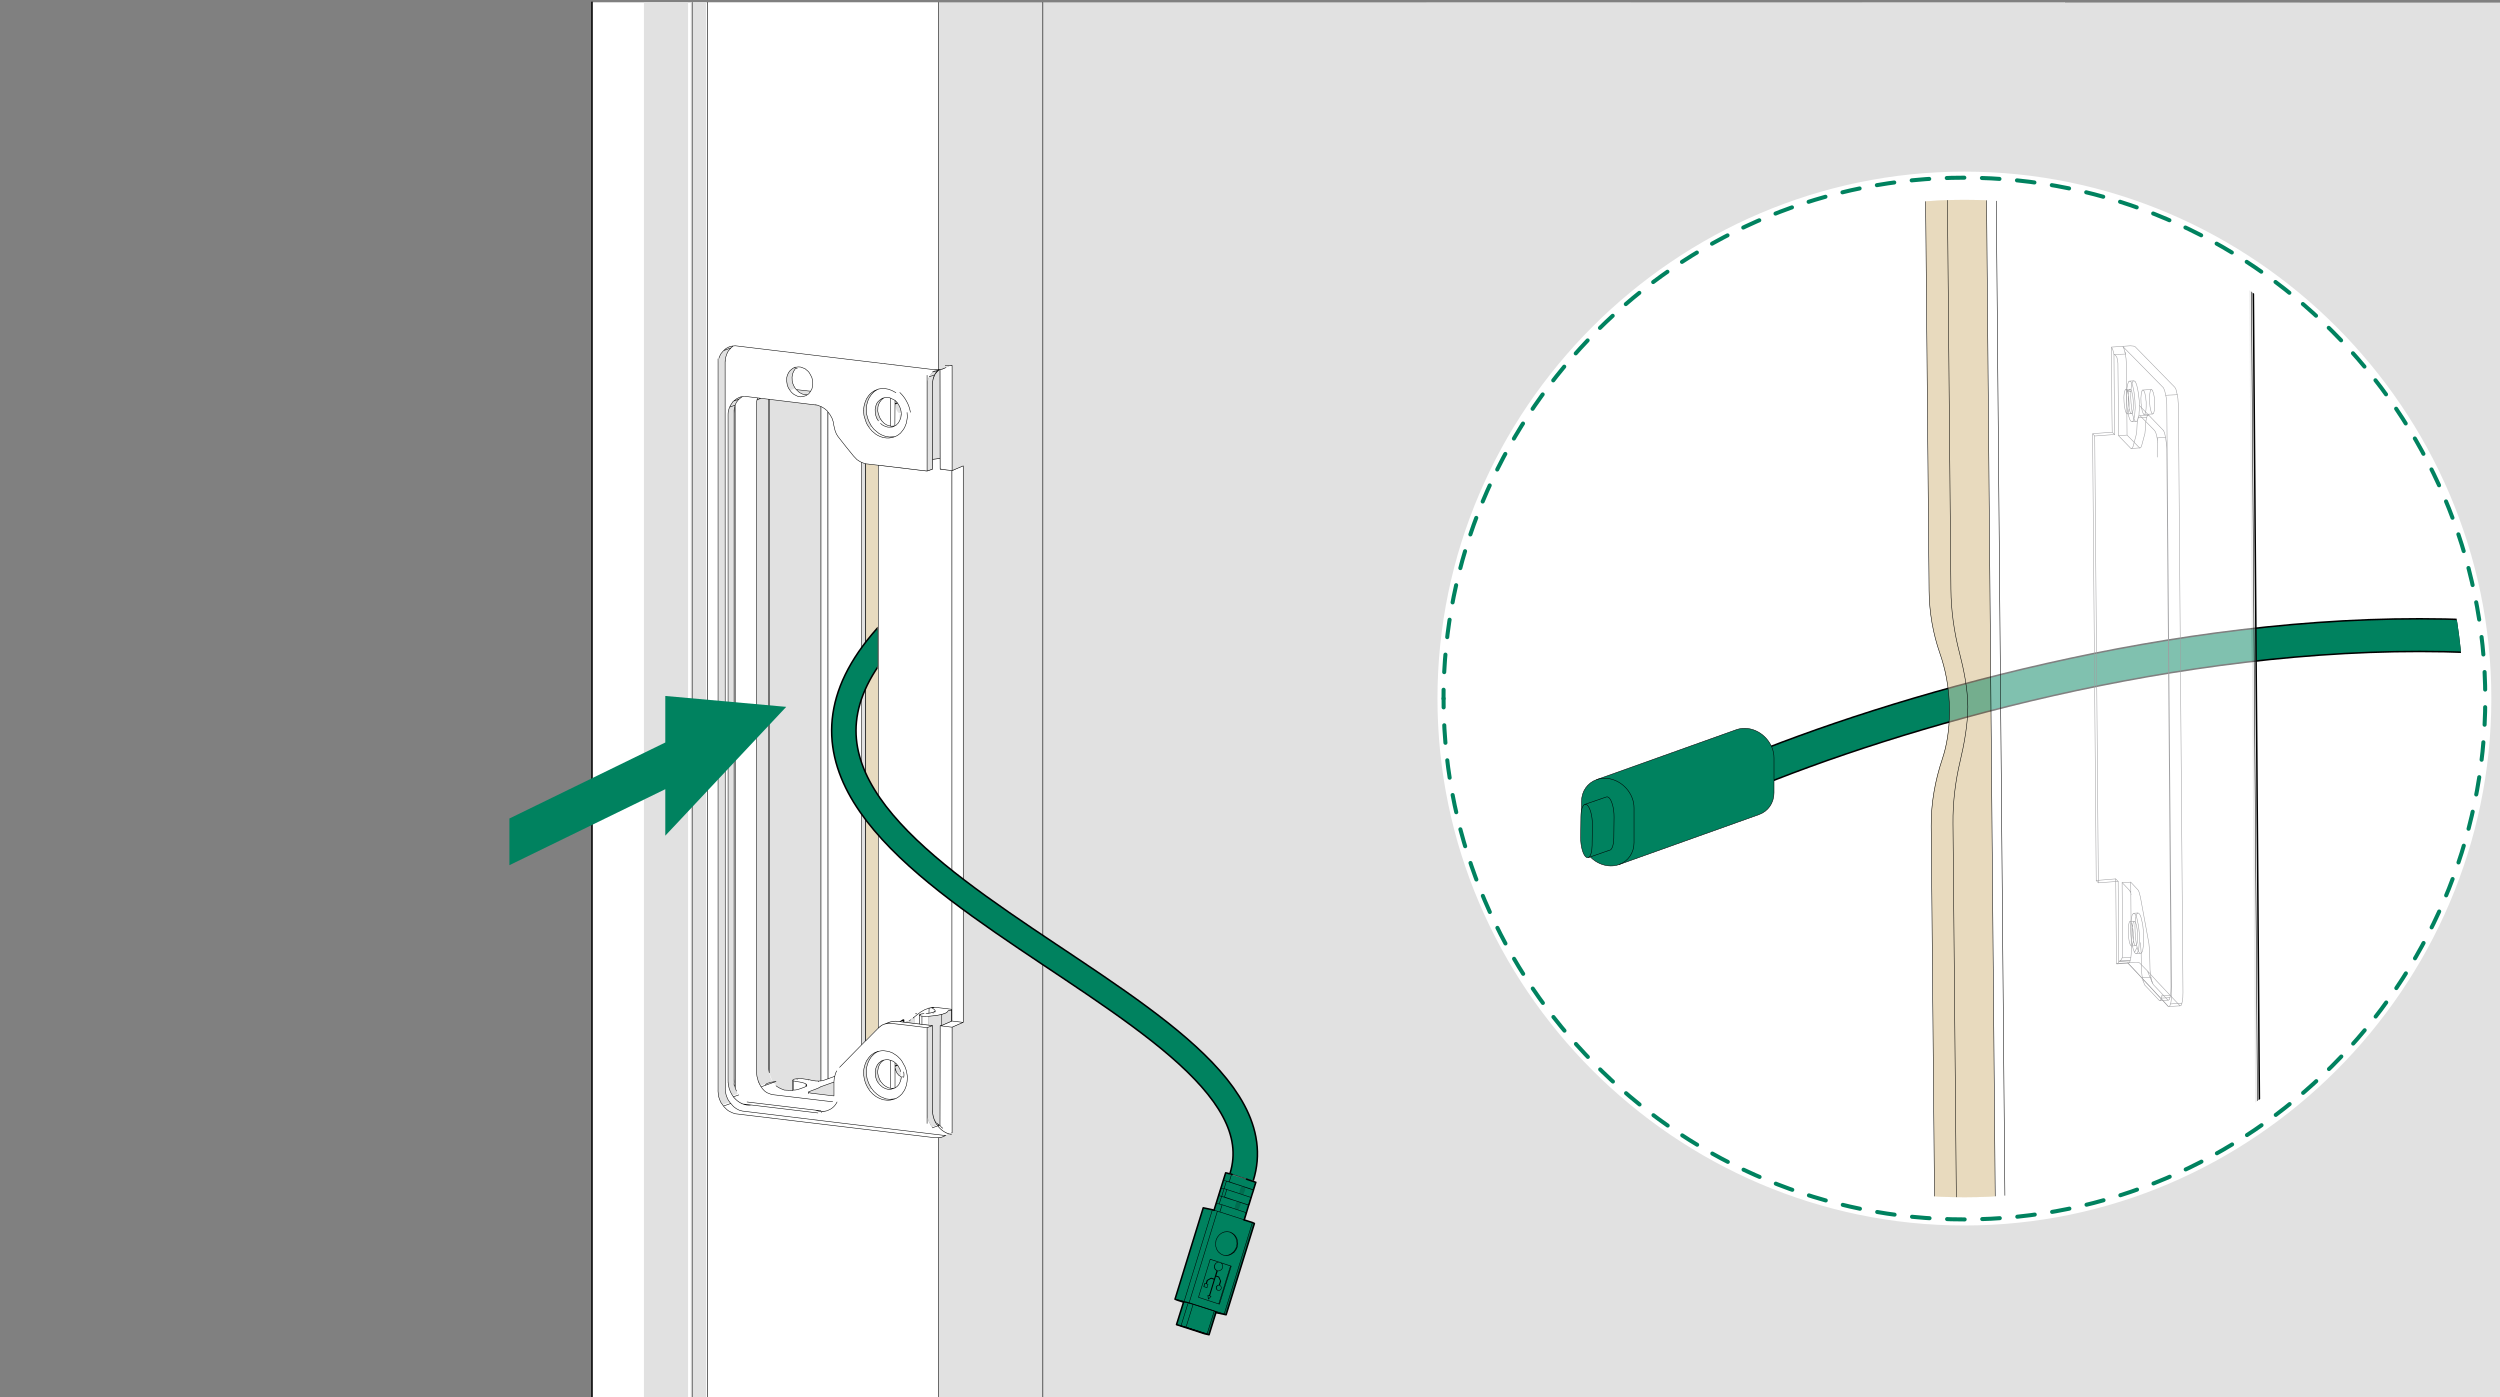 <?xml version="1.0" encoding="UTF-8"?>
<?ezd-metadata name="__in_a_release" value="true"?><?ezd-metadata name="char-count" value="553"?><?ezd-metadata name="normalized-checksum" value="438f9066969152ec90bd3eb98569958a"?><?ezd-metadata name="__source-resource-uuid" value="b9f2f337-e104-4bd5-b4d9-a0b662fdb01d"?><?ezd-metadata name="dita-class" value=""?><?ezd-metadata name="title" value=""?><?ezd-metadata name="__document_owner" value="satu.perala@framery.fi"?><?ezd-metadata name="num-open-comments" value="0"?><?ezd-metadata name="__last_modified_revision" value="-1"?><?ezd-metadata name="__document_links_last_processed_rev" value="-1"?><?ezd-metadata name="__has_broken_links" value="false"?><?ezd-metadata name="dita-domains" value=""?><?ezd-metadata name="checksum" value="0b1818aa894a1dfd619b0162dea8ebc9"?><?ezd-metadata name="word-count" value="0"?><?ezd-metadata name="content-type" value=""?><?ezd-metadata name="__checksum-dirty" value="false"?><?ezd-metadata name="__root-resource-uuid" value="b9f2f337-e104-4bd5-b4d9-a0b662fdb01d"?><?ezd-metadata name="__last_modified_by" value="satu.perala@framery.fi"?><?ezd-metadata name="status" value="in_progress"?><?ezd-metadata name="uuid" value="1b29aa1c-5b8e-4afe-88a8-8e0a0d74a876"?><?ezd-metadata name="owner" value="satu.perala@framery.fi"?><?ezd-metadata name="created" value="1744376088219"?><?ezd-metadata name="last-modified" value="1744376088281"?><!-- Generator: Adobe Illustrator 28.3.0, SVG Export Plug-In . SVG Version: 6.00 Build 0)  --><svg xmlns="http://www.w3.org/2000/svg" version="1.1" id="Layer_1" x="0px" y="0px" width="170mm" height="95mm" viewBox="0 0 481.89 269.29" enable-background="new 0 0 481.89 269.29" xml:space="preserve">
<rect x="0" y="0" width="481.89" height="269.29" fill="#808080" stroke="none"/>
<g>
	<g>
		<rect x="114.11" y="0.44" fill-rule="evenodd" clip-rule="evenodd" fill="#FFFFFF" width="22.26" height="269.35"/>
		<polygon fill-rule="evenodd" clip-rule="evenodd" fill="#FFFFFF" points="181.42,71.24 181.62,71.21 182.02,71.01 182.02,70.98    182.81,70.64 183.46,70.36 183.52,70.36 183.55,90.72 183.6,90.74 184.11,90.52 184.14,90.46 185.59,89.84 185.65,89.84    185.65,197.07 183.55,197.97 183.52,218.36 181.59,219.18 180.94,219.3 180.94,269.74 201.01,269.76 201.01,269.79 136.4,269.79    136.4,0.44 201.01,0.44 201.01,0.47 180.94,0.5 180.94,71.27 180.03,71.27 180.29,71.32 180,71.52 179.66,71.83 179.38,72.2    178.98,72.88 178.78,73.56 178.73,74.1 178.7,90.77 178.08,90.72 169.37,89.67 169.37,89.72 178.36,90.8 178.81,90.8    179.75,90.49 179.78,88.59 181.17,88.39 181.19,90.46 181.22,90.49 183.43,90.74 183.46,194.69 182.9,194.77 182.75,194.86    182.7,195 182.3,195.25 181.56,195.51 180.63,195.71 178.98,195.91 178.95,197.55 177.22,197.35 177.22,195.59 177.62,195.45    179.07,195.28 179.75,195.14 179.58,195.14 179.01,195.25 177.56,195.42 177.2,195.54 177.17,197.35 176.23,197.24 176.23,196.05    176.18,196.05 176.12,196.1 175.92,196.25 175.64,196.44 175.15,196.76 174.87,196.87 174.87,196.87 174.62,196.98 174.28,196.98    174.28,196.53 174.02,196.53 173.48,196.87 173.11,196.87 172.77,196.81 172.29,196.81 171.64,196.93 170.68,197.27    169.82,197.66 169.37,198 169.37,198.09 169.6,197.89 169.88,197.69 170.73,197.29 171.7,196.98 172.32,196.87 172.74,196.87    179.72,197.69 179.72,197.72 178.7,198.06 178.73,214.79 178.78,215.33 178.98,216.06 179.12,216.35 179.55,217.14 179.72,217.11    180.77,216.72 181.11,216.94 181.19,216.94 181.22,197.72 181.7,197.58 183.49,196.84 183.49,90.72 181.28,90.43 181.22,90.4    181.22,71.24 181.25,71.24   "/>
		<polygon fill-rule="evenodd" clip-rule="evenodd" fill="#FFFFFF" points="145.98,76.74 145.87,77.16 145.81,77.9 145.81,206.65    145.84,207.16 145.92,207.61 146.12,208.35 146.41,209.03 146.52,209.26 146.6,209.26 148.87,208.41 149.13,208.81 149.69,209.37    150.35,209.77 151.14,210.08 151.51,210.14 152.93,210.14 153.58,210.05 154.17,209.88 154.91,209.6 154.91,209.57 153.69,209.97    152.81,210.11 152.81,208.18 153.01,208.04 153.64,207.93 154.57,207.93 155.51,208.04 156.95,208.32 157.38,208.35    157.97,208.35 158.6,208.3 160.81,207.53 160.75,207.93 160.72,208.58 158.09,209.51 157.77,209.71 156.05,210.37 155.87,210.45    155.87,210.56 156.02,210.65 156.19,210.68 156.41,210.71 156.44,210.73 156.75,210.73 156.81,210.76 157.09,210.79    157.12,210.79 160.67,211.24 160.67,211.47 160.58,211.87 160.33,212.66 159.87,213.34 159.53,213.68 159.11,214.02    158.63,214.11 157.83,214.02 144.82,212.46 144.34,212.32 143.68,212.04 143.12,211.7 142.49,211.05 142.04,210.37 141.78,209.85    141.78,77.99 142.07,77.48 142.38,77.05 143.06,76.54 143.34,76.46 143.68,76.46   "/>
		<polygon fill-rule="evenodd" clip-rule="evenodd" fill="#FFFFFF" points="172.43,77.16 172.57,77.33 172.55,77.48 172.55,78.1    172.63,78.52 172.83,79.06 173.03,79.38 173.26,79.63 173.43,79.63 173.68,79.52 173.68,79.86 173.51,79.83 173.43,79.74    173.4,80.96 173.4,81.05 173.06,81.59 172.72,81.87 172.38,82.07 171.64,82.07 171.67,76.77   "/>
		<polygon fill-rule="evenodd" clip-rule="evenodd" fill="#FFFFFF" points="159.96,79.97 160.33,80.65 160.58,81.5 160.81,82.64    161.01,83.26 161.21,83.71 161.6,84.34 164.49,87.99 165.06,88.56 165.49,88.87 166.08,89.19 166.05,201.32 164.81,202.6    164.49,202.96 161.63,205.8 161.26,206.37 161.01,206.88 160.84,207.44 159.59,207.9 159.59,79.49   "/>
		<polygon fill-rule="evenodd" clip-rule="evenodd" fill="#FFFFFF" points="201.07,0.47 201.04,0.44 398.04,0.44 398.04,269.79    201.04,269.79 201.07,269.76 398.01,269.74 398.01,0.5   "/>
		<polygon fill-rule="evenodd" clip-rule="evenodd" fill="#FFFFFF" points="171.38,76.68 171.58,76.77 171.58,82.04 171.38,82.01    170.82,81.79 170.45,81.53 170.16,81.28 170.11,81.22 169.88,80.93 169.63,80.51 169.37,79.86 169.29,79.55 169.26,79.21    169.26,78.75 169.31,78.3 169.51,77.73 169.65,77.5 169.91,77.16 170.22,76.91 170.45,76.74 170.68,76.65 171.19,76.65   "/>
		<polygon fill-rule="evenodd" clip-rule="evenodd" fill="#FFFFFF" points="158.88,78.78 159.05,78.92 159.31,79.18 159.5,79.4    159.53,207.9 158.82,208.18 158.46,208.27 158.46,78.55   "/>
		<polygon fill-rule="evenodd" clip-rule="evenodd" fill="#FFFFFF" points="171.41,204.35 171.58,204.44 171.58,209.71    171.41,209.68 170.7,209.32 170.25,209 169.77,208.41 169.54,207.96 169.34,207.36 169.26,206.88 169.26,206.37 169.37,205.8    169.6,205.23 169.77,204.98 170.16,204.55 170.39,204.41 170.45,204.35 170.93,204.27   "/>
	</g>
	<g>
		<polygon fill-rule="evenodd" clip-rule="evenodd" fill="#E1E1E1" points="170.16,76.85 169.88,77.14 169.63,77.48 169.48,77.7    169.29,78.27 169.2,78.7 169.2,79.26 169.26,79.57 169.34,79.91 169.57,80.54 169.82,80.93 169.4,81.08 169.26,81.05 169,80.65    168.78,79.94 168.69,79.46 168.69,78.87 168.8,78.3 169.03,77.73 169.34,77.36 169.74,76.99 170.25,76.74 170.36,76.74   "/>
		<polygon fill-rule="evenodd" clip-rule="evenodd" fill="#E1E1E1" points="140.37,79.6 140.42,79.06 140.76,78.18 141.13,77.62    141.47,77.22 142.07,76.82 142.58,76.57 142.83,76.48 143,76.48 142.35,77.02 142.01,77.45 141.76,77.96 141.76,209.88    141.78,210 142.21,210.79 142.21,210.82 141.36,211.13 141.16,211.13 140.76,210.39 140.48,209.57 140.37,208.89   "/>
		<polygon fill-rule="evenodd" clip-rule="evenodd" fill="#E1E1E1" points="141.24,66.73 140.93,66.99 140.45,67.58 140.11,68.2    139.86,68.94 139.8,69.65 139.8,209.88 139.83,210.37 139.91,210.82 140.08,211.33 140.31,211.9 140.59,212.38 140.65,212.46    140.59,212.49 139.26,212.95 138.92,212.38 138.66,211.81 138.47,211.05 138.44,210.73 138.44,69.82 138.55,69.17 138.78,68.54    139.06,68.06 139.49,67.58 139.83,67.27 140.34,66.96 140.85,66.76 141.13,66.7   "/>
		<polygon fill-rule="evenodd" clip-rule="evenodd" fill="#E1E1E1" points="180.94,71.27 180.94,0.5 201.01,0.47 201.01,269.76    180.94,269.74 180.94,219.3 181.59,219.18 183.52,218.36 183.55,197.97 185.65,197.07 185.65,89.84 185.59,89.84 184.14,90.46    184.06,90.49 183.55,90.72 183.52,70.36 183.46,70.36 182.81,70.64 182.02,70.98 181.96,70.98 181.59,71.15 181.25,71.24    181.22,71.24 181.11,71.24 180.66,71.61 180.43,71.89 180.09,72.46 179.83,73.17 179.75,73.73 179.69,90.43 178.7,90.77    178.73,74.1 178.78,73.56 178.98,72.88 179.38,72.2 179.66,71.83 180,71.52 180.29,71.32 180.97,71.3   "/>
		<polygon fill-rule="evenodd" clip-rule="evenodd" fill="#E1E1E1" points="153.44,70.98 153.04,71.44 152.81,72 152.7,72.49    152.7,73.36 152.78,73.76 152.98,74.36 153.27,74.87 152.39,75.18 152.22,75.21 151.93,74.73 151.74,74.13 151.65,73.73    151.65,72.85 151.76,72.34 151.99,71.83 152.22,71.55 152.47,71.24 152.9,70.95 153.29,70.78 153.66,70.76   "/>
		<polygon fill-rule="evenodd" clip-rule="evenodd" fill="#E1E1E1" points="156.16,75.46 156.16,75.49 156.1,75.58 155.9,75.8    155.62,76 155.05,76 154.74,75.94 154.06,75.58 153.66,75.21 153.64,75.18   "/>
		<polygon fill-rule="evenodd" clip-rule="evenodd" fill="#E1E1E1" points="148.16,77.02 148.22,206.23 148.25,77.02 148.3,206.76    148.33,206.99 148.56,207.81 148.87,208.41 146.6,209.26 146.52,209.26 146.41,209.03 146.12,208.35 145.92,207.61 145.84,207.16    145.81,206.65 145.81,77.9 145.87,77.16 145.98,76.74   "/>
		<polygon fill-rule="evenodd" clip-rule="evenodd" fill="#E1E1E1" points="157.04,78.04 157.72,78.18 158.06,78.33 158.46,78.55    158.46,208.27 158.37,208.3 157.94,208.32 157.43,208.32 156.98,208.3 155.53,208.01 154.63,207.87 153.61,207.87 152.95,208.01    152.78,208.13 152.73,210.11 151.54,210.08 151.17,210.05 150.37,209.71 149.75,209.32 149.18,208.75 148.82,208.21    148.53,207.53 148.36,206.96 148.33,206.71 148.3,77.02   "/>
		<polygon fill-rule="evenodd" clip-rule="evenodd" fill="#E1E1E1" points="172.83,77.56 173.11,77.93 173.4,78.41 173.6,78.98    173.68,79.52 173.43,79.63 173.26,79.63 173.03,79.38 172.83,79.06 172.63,78.52 172.55,78.1 172.55,77.48 172.57,77.33   "/>
		<polygon fill-rule="evenodd" clip-rule="evenodd" fill="#E1E1E1" points="169.09,75.09 168.55,75.46 167.98,76.03 167.53,76.74    167.24,77.39 167.1,77.99 167.02,78.64 167.02,79.26 167.05,79.74 167.16,80.34 167.36,80.93 167.61,81.5 168.01,82.18    167.61,82.35 167.47,82.35 167.02,81.53 166.68,80.65 166.54,79.89 166.48,79.46 166.48,78.87 166.56,78.21 166.76,77.5    166.96,76.99 167.3,76.43 167.78,75.86 168.12,75.58 168.8,75.18 169,75.09   "/>
		<polygon fill-rule="evenodd" clip-rule="evenodd" fill="#E1E1E1" points="173.51,79.83 173.68,79.86 173.65,80.14 173.51,80.79    173.4,80.96 173.43,79.74   "/>
		<polygon fill-rule="evenodd" clip-rule="evenodd" fill="#E1E1E1" points="181.17,88.33 180.77,88.42 179.78,88.53 179.8,73.79    179.86,73.22 180.12,72.49 180.46,71.92 180.71,71.64 181.11,71.32 181.17,71.32   "/>
		<polygon fill-rule="evenodd" clip-rule="evenodd" fill="#E1E1E1" points="166.68,89.41 166.82,89.38 166.88,89.38 166.88,200.61    166.82,200.64 166.79,200.64 166.05,201.32 166.08,89.19   "/>
		<polygon fill-rule="evenodd" clip-rule="evenodd" fill="#E1E1E1" points="173.54,196.9 174.05,196.59 174.22,196.59    174.22,196.98   "/>
		<polygon fill-rule="evenodd" clip-rule="evenodd" fill="#E1E1E1" points="174.64,197.01 174.87,196.9 174.87,196.87    175.15,196.76 175.64,196.44 175.92,196.25 176.12,196.1 176.18,196.05 176.23,196.05 176.23,197.24 174.79,197.07   "/>
		<polygon fill-rule="evenodd" clip-rule="evenodd" fill="#E1E1E1" points="178.95,197.55 178.98,195.91 180.63,195.71    181.56,195.51 182.3,195.25 182.7,195 182.75,194.86 182.9,194.77 183.46,194.69 183.43,196.78 181.68,197.55 181.19,197.66    181.17,216.89 181.08,216.86 180.6,216.49 180.29,216.01 180.14,215.81 179.92,215.1 179.83,214.7 179.8,214.36 179.75,197.66    "/>
		<polygon fill-rule="evenodd" clip-rule="evenodd" fill="#E1E1E1" points="173.03,205.43 173.43,206.17 173.6,206.65    173.68,207.19 173.37,207.27 173.26,207.27 172.94,206.91 172.74,206.57 172.63,206.2 172.55,205.72 172.55,205.12 172.55,204.95    172.57,204.95   "/>
		<polygon fill-rule="evenodd" clip-rule="evenodd" fill="#E1E1E1" points="170.33,204.38 170.11,204.52 169.71,204.95    169.57,205.18 169.31,205.74 169.2,206.34 169.2,206.91 169.29,207.39 169.48,208.01 169.8,208.55 169.29,208.75 168.97,208.21    168.8,207.73 168.72,207.39 168.69,207.08 168.69,206.54 168.78,206.06 169.03,205.35 169.48,204.81 169.91,204.47 170.16,204.38    170.25,204.35 170.33,204.35   "/>
		<polygon fill-rule="evenodd" clip-rule="evenodd" fill="#E1E1E1" points="168.75,202.96 168.32,203.31 167.84,203.87    167.5,204.44 167.27,204.95 167.07,205.63 167.02,206.28 167.02,206.91 167.1,207.59 167.22,208.13 167.53,209 167.98,209.77    167.98,209.85 167.67,209.97 167.5,210 167.13,209.4 166.93,209 166.65,208.15 166.54,207.53 166.48,207.08 166.48,206.48    166.56,205.83 166.76,205.09 167.07,204.44 167.56,203.76 168.01,203.31 168.44,203.02 169.09,202.71 169.17,202.71   "/>
		<polygon fill-rule="evenodd" clip-rule="evenodd" fill="#E1E1E1" points="173.68,207.5 173.65,207.78 173.6,208.18 173.4,208.64    173.43,207.39   "/>
		<polygon fill-rule="evenodd" clip-rule="evenodd" fill="#E1E1E1" points="155.87,210.45 156.05,210.37 157.77,209.71    158.09,209.51 160.72,208.58 160.72,211.1 160.67,211.19 157.46,210.82 157.12,210.79 157.09,210.79 156.81,210.76 156.75,210.73    156.44,210.73 156.41,210.71 156.19,210.68 156.02,210.65 155.87,210.56   "/>
		<polygon fill-rule="evenodd" clip-rule="evenodd" fill="#E1E1E1" points="179.75,214.42 179.8,214.73 179.86,215.13    180.12,215.87 180.23,216.06 180.57,216.55 180.68,216.63 180.77,216.72 179.72,217.11 179.55,217.14 179.12,216.35    178.98,216.06 178.78,215.33 178.73,214.79 178.7,198.06 179.72,197.72   "/>
		<polygon fill-rule="evenodd" clip-rule="evenodd" fill="#E1E1E1" points="503.2,269.74 201.07,269.76 201.07,0.47 503.2,0.5   "/>
		<rect x="133.14" y="0.5" fill-rule="evenodd" clip-rule="evenodd" fill="#E1E1E1" width="2.98" height="269.24"/>
		<rect x="124.12" y="0.5" fill-rule="evenodd" clip-rule="evenodd" fill="#E1E1E1" width="8.51" height="269.24"/>
	</g>
	<polygon fill-rule="evenodd" clip-rule="evenodd" fill="#E8DBBF" points="169.26,89.72 169.26,198.12 167.7,199.68 166.93,200.47   166.9,89.44  "/>
	<g>

			<path fill="none" stroke="#000000" stroke-width="0.1" stroke-linecap="round" stroke-linejoin="round" stroke-miterlimit="10" d="    M179.92,219.27c-19.11-2.3-19.11-2.3-38.22-4.59c-0.28-0.09-0.28-0.09-0.57-0.2c-0.28-0.14-0.31-0.14-0.57-0.28    c-0.28-0.17-0.28-0.17-0.54-0.4c-0.23-0.23-0.23-0.23-0.45-0.45c-0.31-0.43-0.31-0.43-0.6-0.82c-0.14-0.31-0.14-0.31-0.28-0.62    c-0.09-0.34-0.09-0.34-0.2-0.65c-0.06-0.51-0.06-0.51-0.09-1.02 M138.58,69.06c0.06-0.17,0.06-0.17,0.11-0.34    c0.14-0.28,0.14-0.28,0.28-0.54c0.2-0.23,0.2-0.23,0.37-0.45c0.23-0.23,0.23-0.23,0.45-0.43c0.11-0.09,0.11-0.09,0.23-0.17    c0.26-0.14,0.26-0.14,0.54-0.28c0.26-0.09,0.28-0.06,0.57-0.14c0.28-0.03,0.28-0.03,0.6-0.06 M181.87,218.84    c-19.39-2.32-19.39-2.32-38.79-4.68c-0.28-0.09-0.28-0.09-0.6-0.17c-0.28-0.14-0.28-0.14-0.54-0.28c-0.28-0.2-0.28-0.2-0.54-0.4    c-0.11-0.11-0.11-0.11-0.23-0.26c-0.23-0.26-0.23-0.26-0.45-0.51c-0.17-0.26-0.2-0.26-0.37-0.54c-0.14-0.31-0.14-0.31-0.28-0.62    c-0.06-0.17-0.06-0.17-0.11-0.34c-0.06-0.34-0.06-0.34-0.14-0.65c-0.03-0.34-0.03-0.34-0.03-0.65 M140.51,78.81    c0.11-0.31,0.11-0.31,0.26-0.62c0.26-0.37,0.26-0.4,0.51-0.77c0.34-0.28,0.34-0.28,0.68-0.54c0.26-0.14,0.26-0.14,0.51-0.26    c0.14-0.06,0.14-0.06,0.28-0.11c0.31-0.06,0.31-0.06,0.6-0.11c0.14,0,0.14,0,0.28,0c2.32,0.28,2.32,0.28,4.65,0.57 M140,68.52    c0.03-0.14,0.03-0.14,0.09-0.28c0.14-0.28,0.14-0.28,0.28-0.57c0.28-0.34,0.28-0.34,0.6-0.68c0.17-0.14,0.17-0.14,0.37-0.31     M143.09,76.46c-0.4,0.28-0.4,0.28-0.77,0.6c-0.2,0.23-0.2,0.26-0.37,0.48c-0.11,0.28-0.14,0.28-0.26,0.57    c-0.09,0.43-0.09,0.45-0.17,0.91 M147.09,210c0.17,0.17,0.17,0.17,0.34,0.34c0.2,0.14,0.2,0.14,0.4,0.28    c0.37,0.14,0.37,0.14,0.71,0.28c0.17,0.06,0.17,0.06,0.31,0.09c5.25,0.62,5.25,0.62,10.49,1.25 M149.58,209.29    c0.14,0.09,0.14,0.09,0.28,0.2c0.26,0.14,0.26,0.17,0.54,0.31c0.37,0.14,0.37,0.17,0.77,0.31c0.26,0.03,0.26,0,0.48,0.03    c0.43,0,0.43,0,0.85,0.03c0.48-0.06,0.48-0.06,0.96-0.09c0.23-0.06,0.23-0.06,0.45-0.11c0.54-0.17,0.54-0.17,1.05-0.37     M152.67,71.12c0.09-0.09,0.09-0.09,0.2-0.14c0.17-0.09,0.17-0.11,0.37-0.17c0.31-0.06,0.34-0.06,0.65-0.09c0.2,0,0.2,0,0.43,0.03    c0.31,0.11,0.31,0.11,0.62,0.23c0.11,0.03,0.11,0.03,0.23,0.09c0.28,0.23,0.28,0.23,0.54,0.45c0.17,0.17,0.17,0.17,0.31,0.37    c0.26,0.45,0.26,0.45,0.48,0.91c0.06,0.23,0.06,0.23,0.11,0.48c0.03,0.37,0.03,0.37,0.06,0.74c-0.03,0.23-0.03,0.23-0.06,0.45    c-0.06,0.26-0.06,0.26-0.11,0.51c-0.17,0.28-0.17,0.28-0.34,0.57c-0.14,0.2-0.14,0.2-0.28,0.37c-0.26,0.17-0.26,0.17-0.51,0.34    c-0.31,0.11-0.31,0.09-0.62,0.17c-0.2,0.03-0.2,0.03-0.43,0.06c-0.23-0.03-0.23-0.03-0.43-0.06c-0.11-0.03-0.11-0.03-0.23-0.09    c-0.31-0.14-0.31-0.14-0.62-0.31c-0.17-0.14-0.17-0.14-0.37-0.31c-0.17-0.17-0.17-0.17-0.31-0.37c-0.2-0.28-0.23-0.28-0.4-0.6    c-0.11-0.23-0.11-0.23-0.2-0.48c-0.06-0.37-0.06-0.37-0.11-0.71c0-0.4,0-0.4,0-0.77c0.06-0.23,0.06-0.23,0.11-0.45    c0.09-0.23,0.09-0.23,0.2-0.43c0.11-0.2,0.11-0.2,0.23-0.37 M155.62,76.09c-0.14,0-0.14,0-0.26,0c-0.23-0.03-0.23-0.03-0.45-0.06    c-0.09-0.03-0.09-0.03-0.2-0.06c-0.31-0.17-0.31-0.14-0.62-0.31c-0.28-0.26-0.28-0.26-0.54-0.51c-0.17-0.17-0.17-0.17-0.31-0.37    c-0.11-0.2-0.11-0.2-0.23-0.4c-0.11-0.23-0.11-0.23-0.2-0.48c-0.06-0.23-0.06-0.23-0.11-0.48c0-0.37-0.03-0.37-0.03-0.74    c0.06-0.37,0.06-0.37,0.14-0.71c0.09-0.23,0.09-0.23,0.2-0.45c0.11-0.17,0.11-0.17,0.23-0.34 M170.22,211.98    c-0.34-0.11-0.34-0.11-0.71-0.26c-0.34-0.17-0.34-0.17-0.68-0.37c-0.31-0.23-0.31-0.26-0.6-0.48c-0.28-0.31-0.28-0.31-0.57-0.62    c-0.23-0.34-0.23-0.34-0.45-0.68c-0.17-0.37-0.17-0.37-0.37-0.77c-0.11-0.37-0.11-0.37-0.23-0.77c-0.09-0.43-0.09-0.43-0.14-0.82    c0-0.43,0-0.43,0-0.85c0.03-0.2,0.03-0.2,0.06-0.4c0.09-0.37,0.09-0.37,0.2-0.74c0.14-0.37,0.14-0.37,0.28-0.71    c0.2-0.31,0.2-0.31,0.43-0.62c0.23-0.28,0.23-0.28,0.51-0.54c0.28-0.2,0.28-0.2,0.57-0.4c0.34-0.14,0.34-0.14,0.65-0.28     M169.31,74.98c-0.28,0.17-0.28,0.17-0.57,0.34c-0.14,0.09-0.14,0.09-0.28,0.2c-0.26,0.26-0.26,0.26-0.51,0.54    c-0.2,0.31-0.2,0.31-0.4,0.62c-0.17,0.34-0.17,0.34-0.31,0.71c-0.11,0.4-0.11,0.4-0.2,0.77c-0.03,0.4-0.03,0.4-0.06,0.79    c0.03,0.43,0.03,0.43,0.06,0.85c0.09,0.4,0.09,0.4,0.2,0.77c0.14,0.4,0.14,0.43,0.31,0.79c0.2,0.37,0.2,0.37,0.4,0.74    c0.26,0.31,0.26,0.31,0.51,0.65c0.28,0.26,0.28,0.26,0.6,0.51c0.31,0.26,0.31,0.26,0.65,0.45c0.17,0.09,0.17,0.09,0.34,0.17    c0.34,0.14,0.34,0.14,0.71,0.26c0.34,0.06,0.34,0.06,0.71,0.09c0.51-0.03,0.51-0.03,1.02-0.06 M172.49,84.17    c-0.23,0.09-0.23,0.09-0.48,0.17c-0.34,0.06-0.34,0.06-0.68,0.09c-0.2,0-0.2,0-0.37,0c-0.37-0.06-0.37-0.03-0.74-0.09    c-0.34-0.11-0.34-0.14-0.71-0.26c-0.17-0.09-0.17-0.09-0.34-0.17c-0.17-0.11-0.17-0.11-0.34-0.2c-0.31-0.26-0.31-0.26-0.6-0.51    c-0.17-0.14-0.17-0.14-0.28-0.28c-0.26-0.31-0.28-0.31-0.51-0.65c-0.23-0.34-0.23-0.34-0.43-0.71c-0.2-0.6-0.2-0.6-0.4-1.19    c-0.06-0.17-0.06-0.17-0.09-0.37c-0.03-0.43-0.03-0.43-0.06-0.85 M159.59,79.4c-0.09-0.11-0.09-0.11-0.17-0.23    c-0.26-0.23-0.26-0.23-0.51-0.43c-0.34-0.2-0.34-0.2-0.68-0.4 M160.72,81.98c-0.06-0.34-0.06-0.34-0.11-0.68    c-0.11-0.34-0.11-0.34-0.23-0.68c-0.17-0.31-0.17-0.31-0.34-0.62c-0.2-0.28-0.23-0.28-0.45-0.6 M160.75,211.24    c0-1.39,0-1.39,0-2.78c0.03-0.31,0.03-0.31,0.06-0.62c0.11-0.45,0.11-0.45,0.23-0.91c0.11-0.26,0.11-0.26,0.26-0.51 M160.95,82.95    c0.11,0.34,0.11,0.34,0.26,0.68c0.17,0.28,0.17,0.28,0.34,0.54c1.47,1.87,1.47,1.9,2.98,3.74c0.31,0.34,0.31,0.34,0.65,0.68    c0.26,0.17,0.26,0.17,0.51,0.34c0.2,0.11,0.2,0.11,0.4,0.2 M173,211.56c-0.14,0.09-0.14,0.09-0.28,0.17    c-0.26,0.06-0.26,0.06-0.54,0.11c-0.34,0.03-0.34,0.03-0.71,0.06c-0.37-0.06-0.37-0.06-0.71-0.09c-0.54-0.2-0.54-0.23-1.05-0.43    c-0.34-0.23-0.34-0.23-0.65-0.45c-0.31-0.28-0.31-0.28-0.6-0.54c-0.26-0.31-0.26-0.31-0.51-0.65c-0.2-0.34-0.2-0.37-0.4-0.71    c-0.09-0.2-0.09-0.2-0.17-0.4c-0.14-0.4-0.14-0.4-0.26-0.79c-0.06-0.4-0.06-0.4-0.11-0.82c0-0.4,0-0.4,0-0.82    c0-0.2,0-0.2,0.03-0.43c0.11-0.37,0.09-0.37,0.2-0.74c0.14-0.34,0.14-0.34,0.31-0.71c0.2-0.31,0.2-0.31,0.4-0.62    c0.26-0.26,0.26-0.26,0.51-0.51c0.14-0.11,0.14-0.11,0.28-0.23c0.28-0.17,0.28-0.17,0.6-0.31 M169.34,202.65    c0.43-0.09,0.45-0.09,0.88-0.14c0.54,0.09,0.57,0.09,1.11,0.17c0.34,0.11,0.34,0.11,0.68,0.26c0.34,0.2,0.34,0.2,0.68,0.43    c0.14,0.11,0.14,0.11,0.31,0.23c0.28,0.28,0.28,0.28,0.57,0.57c0.11,0.17,0.11,0.17,0.26,0.34c0.31,0.54,0.31,0.54,0.6,1.08    c0.14,0.4,0.14,0.4,0.28,0.79c0.09,0.4,0.09,0.4,0.14,0.79c0.03,0.23,0.03,0.23,0.06,0.43c-0.03,0.43-0.03,0.43-0.06,0.85    c-0.06,0.4-0.06,0.4-0.14,0.77c-0.14,0.37-0.14,0.37-0.28,0.74c-0.09,0.14-0.09,0.14-0.17,0.31c-0.23,0.31-0.23,0.31-0.43,0.62    c-0.14,0.11-0.14,0.11-0.26,0.26c-0.28,0.23-0.28,0.23-0.57,0.43 M172.69,75.69c-0.34-0.17-0.34-0.17-0.68-0.37    c-0.34-0.14-0.34-0.14-0.68-0.28c-0.54-0.11-0.57-0.11-1.11-0.17c-0.34,0.03-0.34,0.03-0.71,0.09c-0.17,0.03-0.17,0.03-0.34,0.09    c-0.31,0.14-0.31,0.14-0.65,0.28c-0.28,0.2-0.28,0.2-0.57,0.4c-0.14,0.11-0.14,0.14-0.28,0.26c-0.11,0.14-0.11,0.14-0.23,0.26    c-0.23,0.34-0.23,0.34-0.43,0.65c-0.14,0.34-0.14,0.34-0.28,0.71c-0.06,0.17-0.06,0.17-0.11,0.37c-0.09,0.37-0.09,0.37-0.14,0.77    c0,0.2,0,0.23,0,0.43 M170.42,204.33c0.26-0.06,0.26-0.06,0.51-0.09c0.23,0,0.23,0,0.43,0.06c0.17,0.03,0.17,0.03,0.31,0.09     M171.67,209.77c-0.2-0.03-0.23-0.03-0.43-0.09c-0.31-0.17-0.31-0.17-0.62-0.34c-0.2-0.14-0.2-0.14-0.37-0.28    c-0.26-0.28-0.26-0.28-0.48-0.57c-0.11-0.2-0.11-0.2-0.23-0.4c-0.14-0.37-0.14-0.37-0.26-0.74c-0.06-0.26-0.06-0.26-0.09-0.48    c0-0.23,0-0.23,0-0.48c0.09-0.37,0.06-0.37,0.14-0.71c0.14-0.34,0.14-0.34,0.31-0.65c0.11-0.17,0.11-0.17,0.26-0.34    c0.26-0.2,0.26-0.2,0.51-0.37 M169.91,204.5c-0.26,0.2-0.26,0.2-0.51,0.4c-0.14,0.17-0.14,0.17-0.28,0.34    c-0.14,0.31-0.14,0.31-0.28,0.62c-0.09,0.34-0.09,0.37-0.14,0.71c0,0.37,0,0.37,0.03,0.77c0.06,0.23,0.06,0.23,0.11,0.45    c0.09,0.26,0.09,0.26,0.17,0.48c0.11,0.23,0.11,0.23,0.26,0.43c0.14,0.17,0.14,0.17,0.31,0.37c0.26,0.23,0.26,0.26,0.54,0.48    c0.28,0.17,0.31,0.17,0.62,0.31c0.31,0.09,0.31,0.09,0.62,0.14c0.23-0.03,0.23-0.03,0.45-0.06c0.34-0.11,0.34-0.11,0.71-0.23     M172.52,204.84c0.11,0.09,0.11,0.09,0.26,0.2c0.14,0.2,0.14,0.2,0.31,0.37c0.2,0.34,0.2,0.34,0.37,0.68    c0.09,0.26,0.09,0.26,0.17,0.48 M169.31,198.15c0.34-0.26,0.34-0.26,0.68-0.54c0.23-0.11,0.26-0.11,0.48-0.2    c0.43-0.11,0.43-0.09,0.82-0.17c0.14,0,0.14,0,0.28,0c3.57,0.4,3.57,0.4,7.12,0.85 M169.74,81.59c0.09,0.11,0.09,0.11,0.17,0.2    c0.2,0.11,0.2,0.14,0.4,0.26c0.31,0.11,0.31,0.11,0.62,0.23c0.23,0.06,0.23,0.06,0.43,0.06c0.34,0,0.34,0,0.65-0.03    c0.11-0.06,0.11-0.06,0.23-0.09c0.14-0.06,0.14-0.06,0.26-0.14 M169.31,81.13c-0.17-0.26-0.17-0.26-0.31-0.51    c-0.09-0.23-0.09-0.23-0.17-0.48c-0.06-0.23-0.06-0.23-0.11-0.48c-0.03-0.37-0.03-0.37-0.03-0.74c0.06-0.37,0.06-0.37,0.14-0.71    c0.09-0.23,0.09-0.23,0.17-0.43c0.11-0.2,0.11-0.2,0.26-0.37c0.14-0.14,0.14-0.14,0.31-0.28c0.09-0.09,0.09-0.09,0.17-0.14    c0.17-0.11,0.17-0.11,0.37-0.23c0.2-0.06,0.2-0.06,0.4-0.11 M170.5,76.65c-0.14,0.06-0.14,0.06-0.26,0.14    c-0.17,0.14-0.17,0.14-0.34,0.28c-0.2,0.26-0.2,0.26-0.37,0.51c-0.11,0.2-0.11,0.23-0.2,0.43c-0.06,0.23-0.06,0.23-0.11,0.45    c0,0.37,0,0.37-0.03,0.77c0.03,0.23,0.03,0.23,0.09,0.45c0.11,0.37,0.11,0.37,0.26,0.74c0.11,0.23,0.11,0.23,0.23,0.43     M170.22,211.98c0.37,0.06,0.37,0.06,0.74,0.09c0.17,0,0.17,0,0.37,0c0.17,0,0.17,0,0.34-0.03c0.34-0.09,0.34-0.09,0.68-0.17    c0.2-0.09,0.2-0.09,0.37-0.14 M170.96,197.29c0.28-0.14,0.28-0.14,0.57-0.28c0.43-0.09,0.43-0.09,0.82-0.14    c0.14-0.03,0.14-0.03,0.28-0.03c3.54,0.43,3.54,0.43,7.12,0.85 M171.67,82.13c-0.2-0.06-0.23-0.06-0.43-0.11    c-0.23-0.06-0.23-0.09-0.43-0.17c-0.2-0.11-0.2-0.11-0.4-0.26c-0.06-0.09-0.06-0.09-0.14-0.17 M171.67,76.74    c-0.14-0.06-0.14-0.06-0.31-0.11c-0.2-0.03-0.2-0.03-0.43-0.06c-0.2,0.03-0.23,0.03-0.43,0.09 M173.74,207.56    c-0.03,0.23-0.03,0.23-0.06,0.45c-0.09,0.23-0.06,0.23-0.14,0.48c-0.14,0.28-0.14,0.28-0.31,0.6c-0.14,0.17-0.14,0.17-0.31,0.34    c-0.2,0.14-0.2,0.14-0.4,0.28 M173.74,207.56c-0.26-0.14-0.26-0.14-0.51-0.31c-0.14-0.17-0.14-0.2-0.31-0.37    c-0.09-0.17-0.09-0.17-0.17-0.34c-0.11-0.31-0.11-0.31-0.17-0.6 M174.84,79.52c0.03,0.43,0.03,0.43,0.06,0.85    c-0.03,0.2-0.03,0.2-0.06,0.43c-0.06,0.37-0.06,0.37-0.14,0.77c-0.14,0.37-0.14,0.37-0.28,0.71c-0.17,0.34-0.17,0.34-0.37,0.62    c-0.26,0.31-0.26,0.31-0.48,0.6c-0.28,0.2-0.28,0.2-0.57,0.43c-0.26,0.11-0.26,0.14-0.51,0.26 M172.49,82.07    c0.14-0.09,0.14-0.09,0.28-0.14c0.14-0.17,0.14-0.17,0.31-0.31c0.14-0.2,0.14-0.2,0.26-0.4c0.14-0.31,0.14-0.31,0.28-0.62    c0.06-0.34,0.06-0.34,0.11-0.71c-0.03-0.26-0.03-0.26-0.03-0.51c-0.06-0.23-0.06-0.23-0.09-0.45c-0.09-0.26-0.09-0.26-0.17-0.48    c-0.11-0.23-0.11-0.23-0.23-0.45c-0.14-0.17-0.14-0.17-0.26-0.37 M176.15,196.1c0.65-0.51,0.65-0.51,1.3-1.02    c0.4-0.23,0.4-0.23,0.79-0.45c0.37-0.14,0.37-0.14,0.74-0.28 M133.42,269.79V0.44 M136.42,269.79V0.44 M138.41,210.22V69.17     M141.73,66.65l38.19,4.59 M139.46,213.2l1.42-0.51 M139.8,209.74l-0.03-139.95 M140.34,208.38V80.06 M148.28,76.97v129.83     M139.49,67.58l1.39-0.51 M142.41,211.05l-1.05,0.37 M140.65,78.47l1.05-0.37l0.03,131.64l0.23,0.57 M141.73,209.74l-0.14-0.6     M141.5,207.98v-0.06v0.57 M141.5,208.66v0.51 M141.5,207.93V79.66 M141.5,80.51v-1.53 M141.39,77.33l1.08-0.4 M143.2,212.8    l14.46,1.73 M144,212.41l14.23,1.7 M145.81,78.1v128.32 M145.89,77.11l0.77-0.34 M146.72,209.49l2.86-1.02 M146.12,208.3    l0.17,0.45 M148.16,77.25v128.38 M148.28,76.97l9.3,1.13l-0.43-0.09 M152.76,210.14v0.09 M153.44,208.47l-0.54-0.14v1.81     M152.9,208.32l-0.11-0.11v1.93 M152.78,208.21l0.14-0.11 M153.38,70.76l-0.14,0.06 M153.1,70.9l0.23-0.09 M153.35,70.78    l-0.31,0.11 M153.64,208.13v-0.09 M156.73,208.3l-0.74-0.17l-1.28-0.2 M156.24,75.41l-2.75-0.31 M155.9,210.56v0.2 M156.02,210.39    l1.64-0.62l0.37-0.2 M155.85,210.48v0.28 M156.47,210.73l3.97,0.48 M155.79,208.1v0.09 M155.36,208.95v0.45 M155.51,209.17v0.23     M158.34,214.42l0.06-0.03 M157.8,208.38v0.14 M157.58,78.1l0.65,0.26v130 M166.48,79.15 M158.11,209.51l2.64-0.94 M158.77,208.24    l2.13-0.77 M159.62,207.96L159.59,79.4 M159.59,207.96l-0.03-128.61 M161.83,205.74l4.99-5.1V89.38l-0.31-0.09l-0.43-0.17v112.28     M166.82,200.67l0.03-0.03 M166.82,89.38h0.06 M171.67,204.38v5.39 M170.42,204.33l-0.51,0.17 M172.52,209.71v-4.88     M169.34,202.65h-0.03 M178.7,198.09v18.46 M178.7,72.34V90.8l-9.38-1.13 M172.49,82.07l0.03-4.91l0.09,0.09l-0.03,0.03     M170.11,204.44l0.26-0.11 M170.36,204.33l-0.09,0.03 M179.75,197.69v16.3 M171.53,197.01l-1.05,0.4 M172.43,82.1l-0.54,0.06    l-0.23-0.03l-0.03-1.62l0.03,1.62 M171.64,80.51l0.03-3.77l0.85,0.43 M172.52,209.71l-0.62,0.09l-0.23-0.03 M172.52,205.43    l0.45-0.17 M172.52,205.29v0.26l0.51-0.2 M172.52,204.84l-0.31-0.26l-0.54-0.2 M173.45,196.95l0.09-0.03 M172.97,77.62l-0.45,0.17     M172.97,77.62l-0.37-0.37 M173.03,77.7l-0.51,0.2 M174.16,197.04l-0.03-0.51l-0.26,0.11l0.2-0.03l-0.28,0.09l0.43-0.14    l-0.17,0.06 M174.19,196.56l-0.09,0.06l0.14-0.03v0.45 M174.25,197.04v-0.43l-0.17,0.09v0.03l0.17-0.09l-0.03,0.4 M173.79,196.7    l-0.06,0.09l0.34-0.14l-0.34,0.11 M174.25,196.59l-0.17,0.06 M173.94,196.76l0.14-0.03l-0.09,0.03 M174.08,196.73h-0.06     M173.82,196.78l0.26-0.09l-0.17,0.06 M174.11,196.7v-0.03 M173.85,196.7l0.03-0.06 M173.62,196.81l0.11-0.03 M175.47,196.59    l-0.14,0.2 M176.12,196.13l-0.09,0.11l0.11-0.17L176.12,196.13 M178.98,194.35l-0.17,0.06 M177.71,195.85v1.62 M178.7,198.09    l1.05-0.4 M177.2,195.65v1.76 M177.45,195.51v0.09 M178.81,195.91l1.67-0.17l1.05-0.2v2.1 M179.75,74.13v16.3l-1.05,0.37     M181.19,71.24l0.03,19.19l2.3,0.28l2.15-0.91v107.26l-2.15,0.94l-2.3-0.28l-0.03,19.22l-0.11-0.03l-0.26,0.09l-1.13,0.4     M180.63,216.57l0.45,0.34 M180.37,216.29l0.03,0.03 M178.98,194.35h0.11l-0.03,0.96 M179.86,195.11v0.2 M179.01,194.32l0.51-0.06    l0.17,0.03l0.45,0.34 M179.55,194.2l-0.34,0.11l0.65-0.17l-0.31,0.11 M179.21,194.32h-0.09l0.31-0.06 M179.72,194.29l0.43-0.14    l3.35,0.4 M179.52,194.26l0.34-0.11h0.28l-0.45,0.14 M180.2,194.91v0.23 M180.26,194.8v0.23 M179.52,194.23l-0.09,0.03     M179.32,194.29l-0.14,0.03 M179.12,194.32l-0.03,0.03 M179.75,71.69l1.05-0.31l-0.91,0.31 M180.14,72.26l-1.02,0.37     M180.31,72.03l0.31-0.37l0.23-0.23l0.03-0.17 M180.91,269.79v-50.5 M181.87,218.84l0.43,0.03l-0.65,0.28 M180.88,217.08v-0.31     M180.88,217.14v-0.06 M181.73,217.48l-0.26-0.2l-0.28-0.34 M181.65,197.61l1.84-0.79V90.72 M181.53,195.54l0.74-0.26l0.31-0.2    l0.14-0.2 M180.85,71.44l0.09-0.06 M180.91,0.44v70.83 M180.97,71.35l0.09-0.09l-0.26,0.11l0.34-0.14 M182.3,70.87l-0.62,0.26     M183.52,198v20.36h-0.09 M183.41,196.87v-2.18 M183.49,196.81l2.18,0.26 M183.52,90.72V70.44 M201.01,269.79V0.44 M160.75,211.24    l-0.31-0.03 M156.47,210.73l-0.37-0.06l-0.23-0.11l-0.03-0.09l0.17-0.09 M158.03,209.57l0.14-0.06 M180.31,216.32l-0.14-0.31     M180.51,216.66l-0.2-0.34 M141.53,208.66l-0.03-0.68 M152.19,71.55l0.17-0.17l0.31-0.26 M153.24,70.98l0.43,0.09 M140.34,208.58    l0.09,0.71 M181.65,197.61l-0.43,0.11 M141.53,79.01l-0.03,0.65 M160.72,81.98l0.23,0.96 M158.2,214.22h0.6l0.37-0.06     M173.62,196.81l-0.14,0.11 M181.39,90.4l-0.17,0.03 M169.99,81.16l-0.28-0.43 M170.25,81.42l-0.31-0.34l-0.2-0.31 M148.19,77.25    v-0.31 M176.74,195.42h-0.28 M174.19,196.78l0.03-0.03 M182.72,194.88l0.2-0.11l0.57-0.09 M173.99,207.56h0.06l-0.09,0.03     M180.83,71.3L180.29,72l0.68-0.82 M180.29,72l0.34-0.48 M180.14,72.26l0.17-0.28 M182.19,70.5l1.33-0.06l-0.2-0.03 M145.81,78.1    l0.03-0.65l0.17-0.77 M145.81,206.42l0.09,1.02l0.23,0.85 M173.45,75.66c0.51,0.48,0.96,1.05,1.3,1.7c0.37,0.65,0.6,1.36,0.74,2.1     M180.77,217.03c-0.34-0.43-0.6-0.91-0.77-1.42c-0.17-0.54-0.26-1.08-0.26-1.59 M183.41,218.67c-0.48-0.09-0.99-0.26-1.45-0.54    c-0.45-0.28-0.85-0.65-1.19-1.11 M180.23,216.15c-0.17-0.31-0.28-0.68-0.37-1.05s-0.11-0.74-0.11-1.08 M183.41,218.67    c-0.4-0.06-0.79-0.17-1.16-0.37c-0.37-0.2-0.71-0.45-1.05-0.77 M181.68,219.15c-0.14,0.06-0.43,0.11-0.77,0.14    c-0.31,0-0.68,0-0.99-0.03 M139.77,69.82c0-0.09,0.03-0.17,0.03-0.23c0-0.09,0-0.17,0-0.23 M139.77,69.82    c0-0.23,0.03-0.45,0.06-0.68c0.03-0.2,0.09-0.43,0.17-0.62 M143.2,212.8c-0.82-0.31-1.56-0.91-2.07-1.73    c-0.51-0.79-0.79-1.76-0.79-2.69 M144.87,213c-0.62,0.09-1.28,0-1.9-0.28c-0.6-0.28-1.16-0.74-1.62-1.3 M140.34,80.06    c0-0.23,0-0.43,0.03-0.65c0.03-0.2,0.09-0.4,0.14-0.6 M161.35,212.41c-0.37,0.77-0.99,1.33-1.76,1.62    c-0.74,0.31-1.59,0.28-2.38-0.03 M181.68,71.12c-0.17,0.06-0.43,0.11-0.77,0.14c-0.34,0.03-0.68,0-0.99-0.03 M174.19,206.62    c0.03,0.2,0.06,0.37,0.06,0.57c0,0.17-0.03,0.34-0.06,0.51 M181.22,88.31c-0.23,0.06-0.45,0.11-0.71,0.14    c-0.23,0.03-0.51,0.06-0.77,0.09 M152.93,208.1c0.09-0.09,0.34-0.14,0.68-0.17c0.37-0.03,0.77-0.03,1.11,0 M158.77,208.24    c-0.2,0.09-0.57,0.11-0.96,0.14c-0.43,0-0.82-0.03-1.08-0.09 M178.81,195.91c-0.43,0.03-0.88,0-1.22-0.06    c-0.31-0.06-0.45-0.17-0.37-0.26c0.11-0.09,0.43-0.17,0.85-0.2 M148.28,206.79c-0.03-0.17-0.06-0.37-0.09-0.57    c0-0.23-0.03-0.43-0.03-0.6 M180.14,194.63c0.2,0.14,0.14,0.28-0.14,0.43c-0.31,0.14-0.79,0.26-1.45,0.31 M179.75,74.13    c0-0.57,0.09-1.13,0.28-1.62c0.2-0.51,0.51-0.94,0.88-1.28 M179.75,74.13c0-0.34,0.03-0.68,0.09-0.99    c0.09-0.31,0.2-0.62,0.31-0.88 M147.54,209.2c-0.03-0.17,0.17-0.31,0.54-0.43c0.34-0.14,0.88-0.26,1.5-0.31 M153.44,208.47    c0.94,0.09,1.64,0.28,1.93,0.48c0.28,0.23,0.14,0.45-0.4,0.65 M147.31,210.22c-0.26-0.23-0.45-0.48-0.65-0.79    c-0.17-0.28-0.34-0.6-0.45-0.94 M160.5,212.35c-0.2,0-0.4-0.03-0.6-0.06c-0.2,0-0.4-0.03-0.57-0.06"/>

			<path fill="none" stroke="#000000" stroke-width="0.1" stroke-linecap="round" stroke-linejoin="round" stroke-miterlimit="10" d="    M166.88,198.83v1.79l2.44-2.47v-86.67v-21.8l-2.44-0.28V198.83 M169.17,202.68l0.14-0.03"/>
	</g>
	<g>

			<path fill="none" stroke="#000000" stroke-width="0.3" stroke-linecap="round" stroke-linejoin="round" stroke-miterlimit="10" d="    M114.11,269.79V0.44"/>
	</g>
</g>
<g>
	<defs>
		<polygon id="SVGID_1_" points="169.17,106.7 169.17,142.44 267.72,188.06 263.13,266.7 145.17,257.5 143.64,107.38   "/>
	</defs>
	<clipPath id="SVGID_00000161593441593335751800000003472831411981409432_">
		<use xmlns:xlink="http://www.w3.org/1999/xlink" xlink:href="#SVGID_1_" overflow="visible"/>
	</clipPath>
	<g clip-path="url(#SVGID_00000161593441593335751800000003472831411981409432_)">
		<g>
			<path fill="none" stroke="#000000" stroke-width="5" stroke-miterlimit="10" d="M172.74,120.65     c-45.35,45.94,77.61,71.05,66.59,106.24"/>
			<path fill="none" stroke="#00825F" stroke-width="4.4" stroke-miterlimit="10" d="M172.74,120.65     c-45.35,45.94,77.61,71.05,66.59,106.24"/>
		</g>
		<g>
			<polygon fill="#00825F" points="236.25,226.07 242.04,227.88 239.82,235.14 241.78,235.82 236.34,253.43 234.38,253     233.05,257.28 226.78,255.33 228.14,250.99 226.5,250.42 231.94,232.82 234.01,233.27    "/>
			<g>
				<polygon fill-rule="evenodd" clip-rule="evenodd" fill="#006E50" points="239.99,228.82 240.02,229.39 239.65,230.26      238.89,230.07 238.95,229.56 239.26,228.65     "/>
				<polygon fill-rule="evenodd" clip-rule="evenodd" fill="#006E50" points="239.14,231.77 239.14,232.16 238.78,233.21      238.04,233.02 238.09,232.33 238.38,231.57     "/>
				<polygon fill-rule="evenodd" clip-rule="evenodd" fill="#006E50" points="235.03,253.06 234.38,253.12 233.05,257.17      232.48,257.11 232.88,256.46 234.07,252.75 234.44,252.75     "/>
				<polygon fill-rule="evenodd" clip-rule="evenodd" fill="#006E50" points="241.78,235.85 236.37,253.34 235.8,253.32      236.17,252.64 241.41,235.79 241.75,235.74     "/>
			</g>
			<g>

					<path fill="none" stroke="#000000" stroke-width="0.1" stroke-linecap="round" stroke-linejoin="round" stroke-miterlimit="10" d="      M234.95,247.73c-0.06,0-0.06,0-0.11,0c-0.06,0.03-0.06,0.03-0.11,0.06c-0.06,0.03-0.06,0.03-0.11,0.09      c-0.03,0.06-0.03,0.06-0.06,0.09c-0.03,0.09-0.03,0.09-0.06,0.14c-0.03,0.06-0.03,0.06-0.03,0.11c0,0.09,0,0.09,0,0.14      c0.03,0.06,0.03,0.06,0.06,0.11c0.03,0.06,0.03,0.06,0.06,0.11c0.06,0.06,0.06,0.06,0.09,0.09c0.06,0.03,0.06,0.03,0.11,0.06      c0.06,0,0.06,0,0.11,0.03c0.09-0.03,0.09-0.03,0.14-0.03c0.06-0.03,0.06-0.03,0.11-0.06c0.06-0.03,0.06-0.03,0.09-0.06      c0.06-0.06,0.06-0.06,0.09-0.11s0.03-0.06,0.06-0.11c0.03-0.06,0.03-0.06,0.03-0.14c0-0.06,0-0.06,0-0.11      c-0.03-0.09-0.03-0.09-0.06-0.14c-0.03-0.06-0.03-0.06-0.06-0.09c-0.06-0.06-0.06-0.06-0.09-0.09      c-0.06-0.03-0.06-0.03-0.11-0.06 M234.69,244.95c0.09,0,0.09,0,0.14,0.03c0.11-0.03,0.11,0,0.2-0.03      c0.11-0.03,0.11-0.03,0.2-0.09c0.09-0.06,0.09-0.06,0.17-0.11c0.09-0.09,0.09-0.09,0.14-0.17c0.06-0.11,0.06-0.11,0.09-0.2      c0.03-0.11,0.03-0.11,0.06-0.23c-0.03-0.11-0.03-0.11-0.03-0.23c-0.03-0.09-0.03-0.09-0.06-0.2c-0.06-0.09-0.06-0.09-0.11-0.17      c-0.09-0.09-0.09-0.09-0.17-0.14c-0.06-0.03-0.06-0.03-0.11-0.06 M234.61,244.92c-0.09-0.03-0.09-0.03-0.14-0.09      c-0.09-0.06-0.09-0.06-0.17-0.14c-0.06-0.09-0.06-0.09-0.11-0.17c-0.03-0.09-0.03-0.09-0.06-0.2c0-0.11,0-0.11-0.03-0.23      c0.03-0.11,0.03-0.11,0.06-0.2c0.03-0.11,0.03-0.11,0.09-0.23c0.06-0.09,0.06-0.09,0.14-0.17c0.09-0.06,0.09-0.06,0.17-0.11      c0.09-0.06,0.09-0.06,0.17-0.09c0.11,0,0.11,0,0.23-0.03c0.06,0.03,0.06,0.03,0.14,0.03 M235.03,243.31      c-0.06-0.03-0.06-0.03-0.11-0.03c-0.11,0-0.11,0-0.23,0.03c-0.09,0.03-0.09,0.03-0.17,0.09c-0.11,0.06-0.11,0.06-0.17,0.11      c-0.09,0.09-0.09,0.09-0.14,0.17c-0.06,0.11-0.06,0.11-0.09,0.2c-0.03,0.11-0.03,0.11-0.06,0.23c0,0.11,0,0.11,0.03,0.23      c0.03,0.09,0.03,0.09,0.06,0.2c0.06,0.09,0.06,0.09,0.11,0.17c0.09,0.09,0.09,0.09,0.17,0.14c0.06,0.03,0.06,0.03,0.11,0.09       M234.75,248.72c-0.06-0.03-0.06-0.03-0.11-0.06c-0.06-0.06-0.06-0.06-0.09-0.09c-0.03-0.06-0.03-0.06-0.09-0.11      c0-0.06,0-0.06-0.03-0.11c0-0.09,0-0.09,0-0.14s0-0.06,0.03-0.14c0-0.06,0-0.06,0.03-0.11c0.06-0.06,0.06-0.06,0.09-0.09      c0.06-0.06,0.06-0.06,0.11-0.09c0.06-0.03,0.06-0.03,0.11-0.06c0.06,0,0.06,0,0.11,0c0.06,0,0.06,0,0.09,0 M232.06,248.01      l0.6,0.2l-0.03-0.03l-0.6-0.17H232.06l0.2-0.65h-0.03l-0.2,0.65 M232.65,248.21l0.2-0.65l-0.28-0.09l0.2-0.65l0.68-0.4l0.62,0.2      l-0.96,3.15l-0.26-0.09h-0.03l0.09,0.74h0.03l-0.09-0.74 M232.45,247.42l0.2-0.62h0.03l-0.2,0.65l-0.23-0.09 M232.68,246.79      l0.79-0.45h-0.03l-0.79,0.45 M232.93,250.42l0.51-0.54l-0.26-0.09l1.16-3.8l0.57,0.17l0.34,0.74l-0.26,0.82h-0.06       M235.09,247.76l0.23-0.82l-0.37-0.82l-0.57-0.2l0.31-0.96 M234.07,246.62h-0.03l-0.96,3.15 M233.47,246.34l0.62,0.2l0.51-1.62       M234.04,246.62l-0.6-0.2 M234.61,244.92h-0.06l-0.48,1.62 M234.92,246.17h-0.03l-0.54-0.17 M234.78,248.72h-0.03       M235.26,246.91h-0.03l-0.34-0.74 M235.23,246.91l-0.26,0.82 M234.35,240.24c-0.03-0.31-0.03-0.31-0.03-0.6      c0.03-0.31,0.03-0.31,0.09-0.6c0.11-0.28,0.11-0.28,0.26-0.57c0.17-0.23,0.17-0.23,0.37-0.45c0.23-0.17,0.23-0.2,0.45-0.34       M236.03,237.47c0.28-0.03,0.28-0.03,0.54-0.06c0.28,0.03,0.28,0.03,0.57,0.09c0.26,0.11,0.26,0.11,0.48,0.26      c0.11,0.09,0.11,0.09,0.23,0.2c0.11,0.09,0.11,0.09,0.2,0.17c0.17,0.26,0.17,0.26,0.31,0.48c0.11,0.28,0.11,0.28,0.2,0.57      c0,0.31,0,0.31,0.03,0.6c-0.06,0.31-0.06,0.31-0.11,0.6c-0.11,0.28-0.11,0.28-0.26,0.54c-0.17,0.26-0.17,0.26-0.34,0.48       M237.84,241.38c-0.23,0.17-0.23,0.17-0.45,0.34c-0.26,0.11-0.26,0.11-0.51,0.23c-0.28,0.03-0.28,0.03-0.57,0.06      c-0.28-0.03-0.28-0.03-0.54-0.09c-0.26-0.11-0.26-0.11-0.51-0.26c-0.2-0.17-0.23-0.2-0.43-0.37c-0.14-0.26-0.14-0.26-0.31-0.51      c-0.09-0.26-0.09-0.26-0.17-0.54 M236.99,237.47c0.26,0.11,0.26,0.11,0.48,0.26c0.23,0.17,0.23,0.17,0.43,0.37      c0.17,0.26,0.17,0.26,0.31,0.48c0.09,0.28,0.09,0.28,0.17,0.57c0.03,0.31,0.03,0.31,0.06,0.6c-0.06,0.31-0.06,0.31-0.11,0.6      c-0.11,0.28-0.11,0.28-0.26,0.54c-0.17,0.26-0.17,0.26-0.37,0.48c-0.23,0.17-0.23,0.17-0.45,0.34      c-0.26,0.11-0.26,0.11-0.51,0.23c-0.28,0.03-0.28,0.03-0.57,0.06c-0.2-0.03-0.23-0.03-0.43-0.09 M235.49,237.69l0.23-0.11      l0.31-0.11 M237.87,241.38h-0.03 M237.19,244.02l0.14,0.03l-4.05-1.33l-2.27,7.34l3.91,1.28L237.19,244.02l-1.96-0.65       M233.27,242.74l1.79,0.57 M234.92,251.33l0.14,0.06l2.27-7.34 M234.35,239.37c-0.03,0.14-0.03,0.14-0.03,0.28      c0,0.28,0,0.28,0.03,0.6c0.09,0.28,0.09,0.28,0.17,0.54c0.17,0.26,0.17,0.26,0.31,0.51c0.2,0.17,0.23,0.2,0.43,0.37      c0.26,0.14,0.26,0.14,0.51,0.26c0.26,0.06,0.26,0.06,0.54,0.09c0.28-0.03,0.28-0.03,0.57-0.06c0.06-0.03,0.06-0.03,0.14-0.06      c0.17-0.09,0.2-0.09,0.37-0.17c0.26-0.17,0.26-0.17,0.48-0.34c0.17-0.23,0.17-0.23,0.34-0.48c0.14-0.26,0.14-0.26,0.26-0.54      c0.06-0.28,0.06-0.28,0.11-0.6c-0.03-0.28-0.03-0.28-0.03-0.6c-0.09-0.28-0.09-0.28-0.2-0.57c-0.14-0.23-0.14-0.23-0.31-0.48      c-0.2-0.2-0.2-0.2-0.43-0.37c-0.23-0.14-0.23-0.14-0.48-0.26c-0.28-0.06-0.28-0.06-0.57-0.09c-0.26,0.03-0.26,0.03-0.54,0.06      c-0.28,0.09-0.28,0.11-0.54,0.23c-0.23,0.14-0.23,0.17-0.45,0.34c-0.2,0.23-0.2,0.23-0.37,0.45c-0.14,0.28-0.14,0.28-0.26,0.57      C234.38,239.2,234.38,239.2,234.35,239.37 M226.5,250.42l1.76,0.4l0.96,0.28l6.75,2.18l5.44-17.64 M229.22,251.1l5.44-17.64      l5.16,1.67 M228.26,250.82l5.44-17.64 M228.14,250.93l0.88,0.2l0.96,0.28l4.05,1.3l0.37,0.14 M231.01,250.06l2.27-7.34      l4.05,1.33l-2.27,7.34L231.01,250.06 M234.66,233.47l-0.65-0.2 M235.97,253.29l0.37,0.14"/>

					<path fill="none" stroke="#000000" stroke-width="0.1" stroke-linecap="round" stroke-linejoin="round" stroke-miterlimit="10" d="      M226.78,255.33l0.88,0.2l0.96,0.28l1.36-4.39l-0.96-0.28l-1.36,4.39 M227.26,255.47l0.68,0.17l0.68,0.2l3.77,1.22l0.26,0.09      L232,257L227.26,255.47 M234.38,253l0.03-0.14l-0.37-0.14l-1.36,4.39l-4.05-1.3 M229.02,251.13l-0.88-0.2v0.06 M229.99,251.42      l4.05,1.3 M232.68,257.11l0.37,0.17"/>

					<path fill="none" stroke="#000000" stroke-width="0.1" stroke-linecap="round" stroke-linejoin="round" stroke-miterlimit="10" d="      M235.49,230.61c0.74,0.23,0.74,0.23,1.47,0.48c0.14,0.03,0.14,0.03,0.28,0.09c0.2,0.06,0.2,0.06,0.37,0.11      c0.2,0.06,0.2,0.06,0.37,0.11c0.17,0.03,0.17,0.03,0.31,0.09 M239.2,228.56c-0.14-0.06-0.14-0.06-0.28-0.11      c-0.2-0.06-0.2-0.06-0.4-0.11c-0.17-0.06-0.17-0.06-0.37-0.11c-0.14-0.03-0.14-0.03-0.28-0.09 M238.41,231.54      c0.14,0.03,0.14,0.03,0.28,0.09c0.14,0.06,0.14,0.03,0.26,0.09c0.09,0.03,0.09,0.03,0.2,0.09c0.03,0,0.03,0,0.09,0.03       M239.31,228.59c0.14,0.06,0.14,0.06,0.28,0.09c0.14,0.06,0.14,0.06,0.26,0.11c0.11,0.03,0.11,0.03,0.2,0.06      c0.03,0.03,0.03,0.03,0.09,0.06 M240.7,232.28l-3.46-1.13l3.43,1.13l0.45-1.47l-4.65-1.53l-0.45,1.47l0.11,0.03l-0.11-0.03      l-0.54-0.14l-0.31,0.94l-0.14,0.54l0.54,0.14l-0.43,1.39 M235.57,232.22l4.65,1.53l-0.43,1.39 M235.03,232.08l-0.4-0.11      l-0.2-0.03 M236.48,229.27l-0.54-0.14l-0.45,1.47 M235.77,227.57l0.03-0.03l0.2,0.03l0.4,0.09l-0.45,1.47l-0.4-0.09l-0.2-0.03      l-0.45,1.45l0.2,0.06l0.4,0.09 M234.89,230.46l-0.03,0.06 M237.24,231.14l-1.11-0.37 M237.24,231.17l-0.28-0.09 M236.93,227.8      l2.27,0.77 M237.87,228.14l-1.47-0.48l0.54,0.14 M237.27,227.91l-0.34-0.11L237.27,227.91 M237.39,226.35l-0.45,1.45       M237.5,226.38l2.78,0.91 M239.23,231.82L239.23,231.82 M239.23,231.82l1.45,0.48 M237.84,228.11l3.74,1.22l0.03,0.03       M239.2,228.56l2.41,0.79 M240.14,228.9l1.47,0.48 M240.22,233.75h0.03 M240.7,232.28h-0.03 M241.13,230.8h0.03 M242.04,227.88      l-0.45,1.45"/>

					<path fill="none" stroke="#000000" stroke-width="0.1" stroke-linecap="round" stroke-linejoin="round" stroke-miterlimit="10" d="      M227.26,255.47L232,257l0.65,0.14l-0.26-0.09l-3.77-1.22l-0.68-0.2L227.26,255.47 M229.08,256.04l-0.65-0.2l0.28,0.06l2.72,0.88      l-0.31-0.06l-0.79-0.26l0.68,0.2 M229.28,256.12L229.28,256.12l-0.85-0.28L229.28,256.12l-0.17-0.06 M230.33,256.46l-1.05-0.34      l0.51,0.14"/>
			</g>
			<g>

					<path fill="none" stroke="#000000" stroke-width="0.3" stroke-linecap="round" stroke-linejoin="round" stroke-miterlimit="10" d="      M228.14,250.99l-1.25-0.4l-0.4-0.17l5.44-17.61l1.76,0.37l0.31,0.09 M239.82,235.14l1.59,0.51l0.37,0.17v0.06l-5.44,17.55      l-1.73-0.37l-0.23-0.06"/>

					<polyline fill="none" stroke="#000000" stroke-width="0.3" stroke-linecap="round" stroke-linejoin="round" stroke-miterlimit="10" points="      234.38,253 233.05,257.28 232.2,257.09 226.78,255.33 228.14,250.99     "/>

					<path fill="none" stroke="#000000" stroke-width="0.3" stroke-linecap="round" stroke-linejoin="round" stroke-miterlimit="10" d="      M237.39,226.35c-0.26-0.09-0.26-0.09-0.54-0.14c-0.2-0.06-0.2-0.06-0.4-0.11c-0.11,0-0.11,0-0.2-0.03 M237.5,226.38l-0.11-0.03       M236.25,226.07l-2.24,7.2 M240.28,227.29l1.76,0.6h0.03l-0.45,1.47v0.03l-0.34,1.05l-0.11,0.37l0,0l-0.45,1.47l-0.03,0.03      l-0.85,2.84"/>
			</g>
		</g>
	</g>
</g>
<polygon fill="#00825F" points="151.55,136.25 128.24,134.15 128.24,143.12 98.19,157.77 98.19,166.77 128.24,152.12 128.24,161.08  "/>
<g>
	<g>
		<path fill="#FFFFFF" d="M278.25,134.65c0-55.07,45.33-100.4,100.4-100.4c55.07,0,100.4,45.33,100.4,100.4    c0,55.07-45.33,100.4-100.4,100.4C323.58,235.05,278.25,189.72,278.25,134.65"/>

			<path fill="none" stroke="#FFFFFF" stroke-width="2.339" stroke-linecap="round" stroke-linejoin="round" stroke-miterlimit="10" d="    M278.25,134.65c0-55.07,45.33-100.4,100.4-100.4c55.07,0,100.4,45.33,100.4,100.4c0,55.07-45.33,100.4-100.4,100.4    C323.58,235.05,278.25,189.72,278.25,134.65"/>
		<g>
			<path fill="none" stroke="#00825F" stroke-width="0.78" stroke-linecap="round" stroke-linejoin="round" d="M278.25,134.65     c0-0.57,0-1.14,0.01-1.7"/>

				<path fill="none" stroke="#00825F" stroke-width="0.78" stroke-linecap="round" stroke-linejoin="round" stroke-dasharray="3.388,3.388" d="     M278.38,129.56c2.69-52.75,46.91-95.31,100.27-95.31c55.07,0,100.4,45.33,100.4,100.4c0,55.07-45.33,100.4-100.4,100.4     c-53.94,0-98.53-43.48-100.34-97.01"/>
			<path fill="none" stroke="#00825F" stroke-width="0.78" stroke-linecap="round" stroke-linejoin="round" d="M278.27,136.35     c-0.01-0.57-0.01-1.13-0.01-1.7"/>
		</g>
	</g>
	<g>
		<defs>
			<path id="SVGID_00000042723178361711746180000009060638955810961027_" d="M282.52,134.65c0-52.73,43.4-96.13,96.13-96.13     c52.73,0,96.13,43.4,96.13,96.13c0,52.73-43.4,96.13-96.13,96.13C325.93,230.77,282.52,187.37,282.52,134.65"/>
		</defs>
		<clipPath id="SVGID_00000168100829715432713620000014900267211694280368_">
			<use xmlns:xlink="http://www.w3.org/1999/xlink" xlink:href="#SVGID_00000042723178361711746180000009060638955810961027_" overflow="visible"/>
		</clipPath>
		<g clip-path="url(#SVGID_00000168100829715432713620000014900267211694280368_)">
			<path fill-rule="evenodd" clip-rule="evenodd" fill="#E8DBBF" d="M370.81,1.67h11.78l2.3,266.52h-11.64l-1-109.56     c-0.04-4.08,0.7-8.11,1.99-11.97c0.8-2.38,1.53-5.65,1.53-9.65c0-4.57-1.01-8.65-2-11.55c-1.22-3.58-1.88-7.32-1.91-11.1     L370.84,2.24L370.81,1.67z"/>
			<g>
				<g>

						<path fill="none" stroke="#000000" stroke-width="6.6" stroke-linecap="round" stroke-linejoin="round" stroke-miterlimit="10" d="       M335.54,149.59c59.57-24.79,216.63-63.08,257.13,46.68s-8.24,200.7,160.92,224.86"/>

						<path fill="none" stroke="#00825F" stroke-width="6" stroke-linecap="round" stroke-linejoin="round" stroke-miterlimit="10" d="       M335.54,149.59c59.57-24.79,216.63-63.08,257.13,46.68s-8.24,200.7,160.92,224.86"/>
				</g>
				<g>
					<g>

							<path fill-rule="evenodd" clip-rule="evenodd" fill="#00825F" stroke="#000000" stroke-width="0.1" stroke-linecap="round" stroke-linejoin="round" stroke-miterlimit="10" d="        M307.75,150.28c-1.71,0.6-2.9,2.2-2.9,4.22v6.7c0,2.79,2.26,5.33,5.06,5.68l0,0c0.77,0.09,1.5,0.01,2.16-0.22l27.02-9.66        c1.69-0.61,2.86-2.2,2.86-4.2v-6.7c0-2.79-2.26-5.33-5.06-5.68l0,0c-0.76-0.09-1.49-0.01-2.14,0.21L307.75,150.28z"/>

							<path fill-rule="evenodd" clip-rule="evenodd" fill="none" stroke="#000000" stroke-width="0.1" stroke-linecap="round" stroke-linejoin="round" stroke-miterlimit="10" d="        M312.07,166.65c1.71-0.6,2.9-2.2,2.9-4.22v-6.7c0-2.79-2.26-5.33-5.06-5.68l0,0c-0.77-0.09-1.5-0.01-2.16,0.22"/>
					</g>
					<g>

							<path fill-rule="evenodd" clip-rule="evenodd" fill="#00825F" stroke="#000000" stroke-width="0.1" stroke-linecap="round" stroke-linejoin="round" stroke-miterlimit="10" d="        M305.49,155.05c-0.43,0.14-0.75,1.05-0.76,2.35l-0.05,4.03c-0.02,1.68,0.46,3.39,1.07,3.81l0,0c0.15,0.1,0.29,0.12,0.42,0.07        l4.02-1.41c0.49,0.01,0.86-0.94,0.88-2.37l0.05-4.03c0.02-1.68-0.46-3.39-1.07-3.81l0,0c-0.15-0.1-0.29-0.12-0.42-0.07        L305.49,155.05z"/>

							<path fill-rule="evenodd" clip-rule="evenodd" fill="none" stroke="#000000" stroke-width="0.1" stroke-linecap="round" stroke-linejoin="round" stroke-miterlimit="10" d="        M306.16,165.31c0.41-0.17,0.71-1.07,0.73-2.34l0.05-4.03c0.02-1.68-0.46-3.39-1.07-3.81l0,0c-0.14-0.09-0.27-0.12-0.39-0.08"/>
					</g>
				</g>
			</g>
			<g>

					<path fill="none" stroke="#3C3C41" stroke-width="0.1" stroke-linecap="round" stroke-linejoin="round" stroke-miterlimit="10" d="      M410.54,185.38c0.11-0.42,0.11-0.42,0.2-0.84c0.06-0.59,0.06-0.59,0.08-1.18c-0.06-6.68-0.06-6.68-0.11-13.33 M410.4,177.86      c-0.06,0.31-0.06,0.31-0.14,0.62c-0.03,0.34-0.03,0.34-0.03,0.67c0,0.5,0,0.5,0.03,1.01c0.03,0.39,0.03,0.39,0.08,0.79      c0.06,0.34,0.06,0.34,0.11,0.67c0.08,0.22,0.08,0.22,0.17,0.48c0.06,0.08,0.06,0.08,0.08,0.14 M412.42,176.2      c0.17,0.31,0.17,0.34,0.28,0.65c0.17,0.67,0.17,0.67,0.31,1.32c0.08,0.65,0.06,0.65,0.14,1.29c0.03,0.84,0.03,0.84,0.06,1.68      c-0.03,0.56-0.03,0.56-0.06,1.15c-0.06,0.36-0.06,0.36-0.11,0.73c-0.06,0.17-0.06,0.17-0.08,0.36c-0.11,0.2-0.11,0.2-0.22,0.36       M410.79,172.44c-0.03-0.17-0.03-0.17-0.08-0.34c-0.11-0.22-0.11-0.22-0.22-0.48 M412.73,183.75c-0.03-0.53-0.03-0.53-0.08-1.07      c-0.06-0.48-0.06-0.48-0.11-0.98 M410,83.87c-0.06-6.68-0.06-6.68-0.11-13.38c-0.03-0.7-0.03-0.7-0.08-1.37      c-0.11-0.62-0.11-0.62-0.2-1.23 M409.61,75.21c-0.08,0.28-0.08,0.28-0.14,0.56c-0.06,0.42-0.06,0.42-0.08,0.84      c0,0.39,0,0.39,0.03,0.81c0.03,0.39,0.03,0.39,0.06,0.79c0.06,0.36,0.06,0.36,0.14,0.73c0.06,0.25,0.06,0.25,0.14,0.5      c0.06,0.14,0.06,0.14,0.14,0.25 M410.93,79.72c0.06-0.11,0.06-0.11,0.14-0.25c0.06-0.25,0.06-0.25,0.11-0.5      c0.03-0.42,0.03-0.42,0.06-0.87c-0.03-0.5-0.03-0.5-0.06-1.01c-0.03-0.39-0.03-0.39-0.08-0.76c-0.08-0.39-0.08-0.39-0.17-0.79      c-0.08-0.2-0.08-0.2-0.17-0.42 M410.79,73.66c0.11,0.22,0.11,0.22,0.2,0.45c0.08,0.2,0.08,0.2,0.14,0.42      c0.11,0.53,0.11,0.53,0.22,1.07c0.08,0.81,0.08,0.81,0.17,1.63c0.03,0.67,0.03,0.67,0.06,1.35c-0.06,0.73-0.06,0.73-0.11,1.43      c-0.08,0.42-0.08,0.42-0.17,0.84c-0.08,0.17-0.08,0.17-0.17,0.36 M417.02,74.76c0.11,0.25,0.11,0.25,0.22,0.5      c0.11,0.42,0.11,0.42,0.2,0.81c0.08,0.36,0.08,0.36,0.14,0.73c0.06,0.53,0.06,0.56,0.08,1.09 M417.66,77.9      c0.48,56.78,0.48,56.75,0.93,113.54c0,0.51,0,0.51-0.03,1.01c-0.06,0.39-0.06,0.39-0.11,0.81c-0.08,0.28-0.08,0.28-0.17,0.56      c-0.06,0.06-0.06,0.08-0.11,0.14 M409.16,66.76c0.73-0.06,0.73-0.06,1.46-0.11c0.31,0.03,0.31,0.03,0.62,0.06      c0.17,0.06,0.17,0.06,0.31,0.11 M411.55,66.82c3.84,3.9,3.84,3.9,7.66,7.83c0.11,0.17,0.11,0.17,0.2,0.34      c0.08,0.28,0.08,0.28,0.14,0.53c0.11,0.48,0.11,0.48,0.2,0.93c0.06,0.39,0.06,0.39,0.08,0.79c0.06,0.67,0.06,0.67,0.08,1.37       M419.91,78.6c0.45,56.33,0.45,56.36,0.87,112.7c0,0.5,0,0.5-0.03,1.01c-0.06,0.42-0.06,0.42-0.11,0.81      c-0.06,0.28-0.08,0.28-0.17,0.56c-0.03,0.08-0.03,0.08-0.08,0.17 M411.94,183.78c0.08-0.17,0.08-0.17,0.17-0.36      c0.11-0.39,0.11-0.39,0.17-0.81c0.06-0.7,0.06-0.7,0.11-1.43c-0.03-0.65-0.03-0.67-0.03-1.32c-0.08-0.81-0.08-0.81-0.2-1.63      c-0.14-0.65-0.14-0.67-0.28-1.32c-0.14-0.34-0.14-0.34-0.28-0.65 M411.58,177.72c0.11,0.25,0.11,0.25,0.22,0.53      c0.08,0.42,0.08,0.42,0.14,0.84c0.06,0.39,0.06,0.39,0.08,0.81c0.03,0.39,0.03,0.39,0.03,0.79c-0.03,0.42-0.03,0.42-0.06,0.87      c-0.06,0.28-0.06,0.28-0.14,0.56c-0.03,0.06-0.03,0.06-0.08,0.11 M410.96,86.43c0.11-0.17,0.11-0.17,0.2-0.36      c0.28-1.04,0.28-1.04,0.56-2.08c0.08-0.36,0.08-0.36,0.14-0.7c0.06-0.76,0.03-0.76,0.08-1.49c0.06-0.45,0.03-0.45,0.08-0.87      c0.06-0.25,0.08-0.25,0.14-0.48c0.03-0.11,0.03-0.11,0.08-0.22 M411.6,73.61c0.11,0.22,0.11,0.22,0.22,0.45      c0.06,0.22,0.06,0.22,0.11,0.45c0.11,0.53,0.14,0.53,0.22,1.07c0.11,0.81,0.11,0.81,0.2,1.6c0,0.84,0,0.84,0.03,1.68      c-0.06,0.56-0.06,0.56-0.08,1.12c-0.08,0.42-0.08,0.42-0.2,0.81c-0.08,0.2-0.08,0.2-0.17,0.36 M413.09,189.02      c-0.11-0.45-0.11-0.48-0.2-0.93c-0.06-0.53-0.06-0.53-0.11-1.07c-0.03-1.63-0.03-1.63-0.06-3.28 M417.02,82.98      c0.11,0.2,0.11,0.2,0.2,0.42c0.11,0.5,0.11,0.5,0.22,1.01c0.08,0.53,0.08,0.53,0.14,1.07c0.06,0.53,0.06,0.53,0.08,1.09       M417.66,86.57c0.39,51.82,0.39,51.82,0.81,103.63c-0.03,0.53-0.03,0.53-0.03,1.04c-0.06,0.42-0.06,0.42-0.11,0.81      c-0.08,0.28-0.08,0.28-0.17,0.56 M412.87,75.37c-0.08,0.34-0.08,0.34-0.14,0.65c-0.03,0.34-0.03,0.34-0.06,0.7      c0.03,0.5,0.03,0.5,0.03,0.98c0.06,0.39,0.06,0.39,0.08,0.81c0.06,0.34,0.06,0.34,0.14,0.65c0.08,0.25,0.08,0.25,0.17,0.48      c0.03,0.08,0.03,0.08,0.08,0.17 M414.86,75.21c0.11,0.25,0.11,0.25,0.22,0.5c0.08,0.42,0.08,0.42,0.17,0.84      c0.03,0.36,0.03,0.36,0.06,0.76c0.03,0.42,0.03,0.42,0.03,0.84c-0.03,0.45-0.03,0.45-0.06,0.9c-0.06,0.28-0.06,0.28-0.14,0.56      c-0.03,0.06-0.03,0.06-0.06,0.11 M404.06,169.72l-0.7-86.13l3.79-0.28l0.45,0.48 M404.06,86.32 M403.36,83.59l0.42,0.45       M408.29,169.92h-0.45l-3.37,0.25 M407.14,83.31l-0.06-4.21 M407.48,68.3l-0.22-0.87L407,66.9l0.08,12.2 M407,66.9l2.16-0.14      l1.51,1.54l-1.46-1.49l0.17,0.34l0.17,0.53 M408.69,185.18l-0.03,0.03 M407.96,185.74l-0.14-16.33 M408.04,185.8l0.17-0.06      l0.14-0.25l0.06-0.17 M410.62,185.15l-2.13,0.14 M412.45,86.37l-2.44-2.5l-1.63,0.11 M407.73,68.47 M407.59,68.33l2.08-0.08       M408.99,87.35 M410.51,185.46l-0.11,0.14l-0.17,0.06 M410.17,185.63l-0.06-0.06l1.49,1.57 M410.54,177.63l-0.14,0.22       M410.71,182.23l0.14,0.11 M412.08,175.98l0.14,0.03l0.2,0.2 M410.48,171.63l-1.43-1.51 M410.06,79.75l0.03,0.03 M409.75,75.07      l-0.14,0.14 M409.89,79.69l0.11,0.08 M416.63,192.56l-5.02-5.41 M409.81,75.09h0.03 M409.89,75.15l0.06,0.03 M410.76,75.12      l-0.08-0.08h-0.08 M410.48,73.47l0.17,0.03l0.14,0.17 M411.13,81.21l-0.14,0.08 M410.68,68.3l6.34,6.45 M418.17,193.96      l-0.17,0.06 M409.22,66.82l-0.06-0.06 M420.38,193.85l-0.17,0.03 M411.07,66.68 M412.02,185.52 M411.8,183.86l0.14-0.08       M411.6,176.26l-0.22-0.22h-0.14 M411.38,177.58l0.11,0.06l0.08,0.08 M411.77,182.23l-0.11,0.06 M410.79,86.46l0.17-0.03       M412.25,80.23l0.22-0.11"/>

					<path fill="none" stroke="#3C3C41" stroke-width="0.1" stroke-linecap="round" stroke-linejoin="round" stroke-miterlimit="10" d="      M411.32,73.41l0.14,0.06l0.14,0.14 M411.94,81.15l-0.14,0.08 M413.79,80.42l-1.66,0.08 M410.85,79.75l0.03-0.03 M413.15,189.22      l0.28,0.67l2.83,3 M412.73,183.75l-0.11,0.06 M414.61,188.35l-1.66,0.11 M414.24,80.09l2.78,2.89 M418.17,192.62l-0.17,0.17      h-0.11 M414.13,80l0.06,0.03 M413.01,75.18l-0.14,0.2 M413.17,79.81l0.11,0.08 M414.77,189.11l0.06,0.17 M414.89,189.44      l0.06,0.11 M417.89,193.93l-1.26-1.37 M415.9,85.31l-0.08,1.37v1.43 M415.78,84.41l1.66-0.11 M414.66,75.07l0.11,0.03l0.08,0.11       M415.08,79.72l-0.14,0.08 M418.28,192.31l-1.66,0.08 M419.68,76.08l-2.22,0.11 M418.39,193.51l2.19-0.14"/>

					<path fill="none" stroke="#3C3C41" stroke-width="0.1" stroke-linecap="round" stroke-linejoin="round" stroke-miterlimit="10" d="      M370.84,1.67 M375.05,1.67 M384.78,1.67 M385.91,1.67 M387,1.67 M389.22,1.67 M390.79,1.67"/>

					<path fill="none" stroke="#3C3C41" stroke-width="0.1" stroke-linecap="round" stroke-linejoin="round" stroke-miterlimit="10" d="      M415.9,85.22c-0.06-0.36-0.06-0.36-0.08-0.7c-0.08-0.34-0.08-0.34-0.14-0.67c-0.08-0.25-0.08-0.25-0.17-0.53      c-0.08-0.17-0.08-0.17-0.2-0.34c-1.4-1.43-1.4-1.43-2.81-2.86 M413.9,80.14c-0.08,0.25-0.08,0.25-0.17,0.5      c-0.08,0.42-0.08,0.42-0.14,0.84c-0.03,0.62-0.03,0.62-0.06,1.23c-0.06,0.42-0.03,0.42-0.08,0.84c-0.31,1.15-0.31,1.15-0.62,2.3      c-0.06,0.17-0.06,0.17-0.14,0.34c-0.03,0.06-0.03,0.06-0.08,0.11 M408.38,83.99c-0.08-6.99-0.08-6.99-0.14-13.97      c-0.03-0.31-0.03-0.31-0.08-0.62c-0.06-0.25-0.06-0.25-0.11-0.48c-0.06-0.11-0.06-0.11-0.14-0.25c-0.08-0.11-0.08-0.11-0.2-0.22      c-0.06-0.06-0.06-0.06-0.11-0.11 M412.42,185.6c-0.22-0.06-0.22-0.06-0.42-0.11c-0.31,0-0.31,0-0.59,0      c-1.74,0.11-1.74,0.11-3.45,0.25 M411.44,183.58c-0.03-0.08-0.03-0.08-0.06-0.14c-0.11-0.28-0.11-0.28-0.2-0.56      c-0.11-0.39-0.11-0.39-0.2-0.76c-0.08-0.62-0.08-0.62-0.17-1.23c-0.06-0.48-0.06-0.48-0.08-0.93c-0.03-0.53-0.03-0.53-0.03-1.09      c0-0.45,0-0.45,0.03-0.93c0.03-0.39,0.03-0.39,0.08-0.79c0.06-0.31,0.06-0.31,0.14-0.62c0.03-0.14,0.03-0.14,0.11-0.28       M411.88,176.2c-0.08,0.25-0.08,0.25-0.17,0.48c-0.06,0.34-0.06,0.34-0.11,0.67c-0.03,0.56-0.03,0.56-0.08,1.15      c0,0.5,0,0.5,0.03,1.01c0.03,0.67,0.03,0.67,0.08,1.32c0.06,0.48,0.06,0.48,0.14,0.95c0.08,0.39,0.08,0.39,0.17,0.81       M409.05,184.65c0.06-0.28,0.06-0.28,0.08-0.56c0.03-0.45,0.03-0.45,0.03-0.9c-0.06-6.54-0.06-6.54-0.11-13.07 M410.71,170.03      c0.7,0.73,0.7,0.76,1.4,1.51c0.14,0.22,0.14,0.22,0.22,0.45c0.14,0.48,0.14,0.48,0.25,0.95c0.81,4.46,0.81,4.46,1.63,8.89      c0.08,0.76,0.08,0.76,0.14,1.54c0.03,1.77,0.03,1.77,0.08,3.56c0.03,0.53,0.06,0.53,0.11,1.04c0.08,0.5,0.08,0.5,0.2,0.98       M410.76,177.77c0.11,0.25,0.11,0.25,0.2,0.5c0.08,0.42,0.08,0.42,0.17,0.84c0.03,0.31,0.03,0.31,0.06,0.62      c0.03,0.39,0.03,0.39,0.06,0.79c-0.03,0.39-0.03,0.39-0.03,0.76 M410.96,182.29c0.03-0.06,0.03-0.08,0.08-0.14      c0.06-0.28,0.06-0.28,0.14-0.53c0-0.17,0-0.17,0.03-0.34c-0.06-0.59-0.08-0.59-0.14-1.18c-0.03-0.59-0.03-0.59-0.03-1.18      c0.06-0.48,0.06-0.48,0.11-0.93c0.03-0.11,0.03-0.11,0.06-0.2 M410.29,73.58c-0.11,0.31-0.11,0.31-0.2,0.59      c-0.11,0.62-0.11,0.62-0.17,1.23c-0.03,0.48-0.03,0.48-0.03,0.95c0,0.48,0,0.48,0.03,0.98c0.03,0.5,0.03,0.5,0.06,1.04      c0.08,0.45,0.08,0.45,0.14,0.93c0.08,0.39,0.08,0.39,0.17,0.81c0.08,0.31,0.08,0.31,0.2,0.65c0.08,0.14,0.08,0.14,0.14,0.28      c0.11,0.11,0.11,0.11,0.22,0.25 M411.66,81.24c-0.06-0.08-0.06-0.08-0.14-0.14c-0.11-0.2-0.11-0.2-0.22-0.39      c-0.14-0.59-0.17-0.59-0.31-1.15c-0.11-0.95-0.11-0.95-0.22-1.91c-0.03-0.5-0.03-0.5-0.06-1.01c0-0.56,0-0.56,0.03-1.12       M410.45,75.09c-0.06,0.11-0.06,0.11-0.08,0.25c-0.06,0.25-0.06,0.25-0.11,0.53c-0.03,0.34-0.03,0.34-0.03,0.67      c0,0.5,0,0.5,0.03,1.01c0.03,0.48,0.03,0.48,0.11,0.98c0.08,0.36,0.08,0.36,0.17,0.76c0.08,0.17,0.08,0.17,0.17,0.34       M410.09,79.78c0.08-0.14,0.08-0.14,0.14-0.25c0.06-0.22,0.06-0.22,0.11-0.42c0.03-0.2,0.03-0.2,0.06-0.39c0-0.48,0-0.48,0-0.98      c-0.06-0.67-0.06-0.67-0.11-1.37c-0.08-0.36-0.08-0.39-0.17-0.76c-0.08-0.22-0.08-0.22-0.17-0.42 M413.43,79.81      c0.03-0.06,0.03-0.06,0.06-0.11c0.08-0.28,0.08-0.28,0.14-0.56c0.06-0.45,0.03-0.45,0.06-0.87c0-0.42,0-0.42,0-0.81      c-0.06-0.39-0.06-0.39-0.08-0.81c-0.08-0.42-0.08-0.42-0.17-0.84c-0.11-0.25-0.11-0.25-0.2-0.5 M414.49,75.29      c-0.06,0.31-0.06,0.31-0.11,0.65c-0.03,0.34-0.03,0.34-0.06,0.67c0,0.5,0,0.5,0.03,1.01c0.03,0.39,0.03,0.39,0.08,0.79      c0.06,0.34,0.06,0.34,0.14,0.67c0.06,0.22,0.06,0.22,0.14,0.48c0.06,0.08,0.06,0.08,0.11,0.14 M415.9,85.22v0.08l-0.03-0.79      L415.9,85.22 M412.5,80.12l1.63-0.11l-0.22,0.14 M412.61,86.32l-1.82,0.14l-0.06-0.03l-2.36-2.44 M407.59,68.33l-0.11-0.03      l0.11,15.49h-0.45l-3.37,0.25l0.7,86.13l-0.42-0.45l3.76-0.31l0.48,0.5l0.11,15.4l0.5-0.03h-0.39l0.34-0.25l0.2-0.39l1.68-0.11       M414.77,189.11l-0.03-0.14l0.14,0.48l-0.95-2.3l-1.51-1.54 M407.96,185.74l0.08,0.06l2.19-0.14l-0.06-0.03l7.77,8.36l0.06,0.03      l2.22-0.14l-4.63-4.91 M408.66,185.21h1.94l-1.68,0.08 M411.44,183.58l0.22,0.25l0.84-0.03l-0.31-0.42l-0.25-0.79L411.44,183.58       M410.51,185.46 M411.07,176.26l0.17-0.22l0.84-0.06l-0.2,0.22 M409.05,170.12l1.66-0.08 M412.95,183.38 M414.75,188.97       M410.54,177.63l0.14,0.03l0.08,0.11 M411.21,181.28l0.22,0.76l0.08,0.17l0.14,0.08l-0.81,0.06l0.11-0.06 M411.21,177.8      l0.17-0.22l-0.84,0.06 M411.07,73.63l0.11-0.17l0.14-0.06l-0.84,0.06l-0.2,0.11 M409.7,68.3l-0.14-0.62 M410.85,81.29l0.95-0.06      h-0.14 M412.84,78.88 M410.73,75.51l-0.9-0.42 M410.68,75.51l-0.93-0.45l0.84-0.03l-0.14,0.06 M410.71,79.64l0.14,0.11h-0.14      l0.22-0.03L410,79.78l0.7-0.03l-0.62,0.03 M409.95,75.18l0.25,0.34 M408.91,75.51 M408.91,77.31 M411.13,181.87 M413.06,188.97      l0.08,0.25 M413.93,187.14l1.66,1.82 M412.5,183.81h0.11H412.5 M412.39,78.18l1.85,1.91l-0.95-0.98 M410.73,75.51l0.11-1.18      l0.22-0.7 M412.7,76.52 M414.3,79.83l-1.01,0.06l0.14-0.08 M413.23,75.29l-0.11-0.08l-0.11-0.03l1.66-0.11l-0.17,0.22       M414.83,79.69l0.11,0.11l-0.65,0.03 M416.74,191.8l-0.06,0.36l-0.17,0.56l-0.14,0.14l-0.11,0.03l1.63-0.11l-2.83-3l-0.36-0.81       M415.87,84.52 M416.71,191.97l1.66-0.11"/>
			</g>
			<g>
				<g opacity="0.5">
					<polygon fill-rule="evenodd" clip-rule="evenodd" fill="#FFFFFF" points="433.91,1.7 433.15,1.73 435.11,268.14 435.9,268.17       435.9,268.19 384.9,268.19 382.6,1.67 433.94,1.67      "/>
				</g>
				<polygon opacity="0.5" fill-rule="evenodd" clip-rule="evenodd" fill="#E1E1E1" points="433.15,1.73 433.91,1.7 433.94,2.91      435.79,248.22 435.9,268.17 435.11,268.14     "/>
				<path opacity="0.5" fill-rule="evenodd" clip-rule="evenodd" fill="#E8DBBF" d="M370.81,1.67h11.78l2.3,266.52h-11.64l-1-109.56      c-0.04-4.08,0.7-8.11,1.99-11.97c0.8-2.38,1.53-5.65,1.53-9.65c0-4.57-1.01-8.65-2-11.55c-1.22-3.58-1.88-7.32-1.91-11.1      L370.84,2.24L370.81,1.67z"/>
				<g>

						<path fill="none" stroke="#000000" stroke-width="0.1" stroke-linecap="round" stroke-linejoin="round" stroke-miterlimit="10" d="       M384.92,268.19L382.6,1.67 M386.78,268.19l-2.3-266.52 M435.56,268.19L433.57,1.67"/>

						<path fill="none" stroke="#000000" stroke-width="0.1" stroke-linecap="round" stroke-linejoin="round" stroke-miterlimit="10" d="       M373.22,268.19l-0.97-108.93c-0.04-4.44,0.76-8.83,2.17-13.04c0.73-2.18,1.35-5.22,1.35-9.22c0-4.61-0.89-8.35-1.82-10.99       c-1.37-3.92-2.07-8.03-2.11-12.19l-1-112.15 M377.43,268.19l-0.98-109.44c-0.04-4.08,0.45-8.14,1.4-12.11       c0.73-3.07,1.46-6.98,1.46-10.39c0-3.41-0.8-7.33-1.6-10.39c-1.04-4-1.62-8.11-1.66-12.24l-1-111.94"/>
				</g>

					<line fill="none" stroke="#000000" stroke-width="0.3" stroke-linecap="round" stroke-linejoin="round" stroke-miterlimit="10" x1="435.93" y1="268.19" x2="433.94" y2="1.67"/>
			</g>
		</g>
	</g>
</g>
<g>
</g>
</svg>